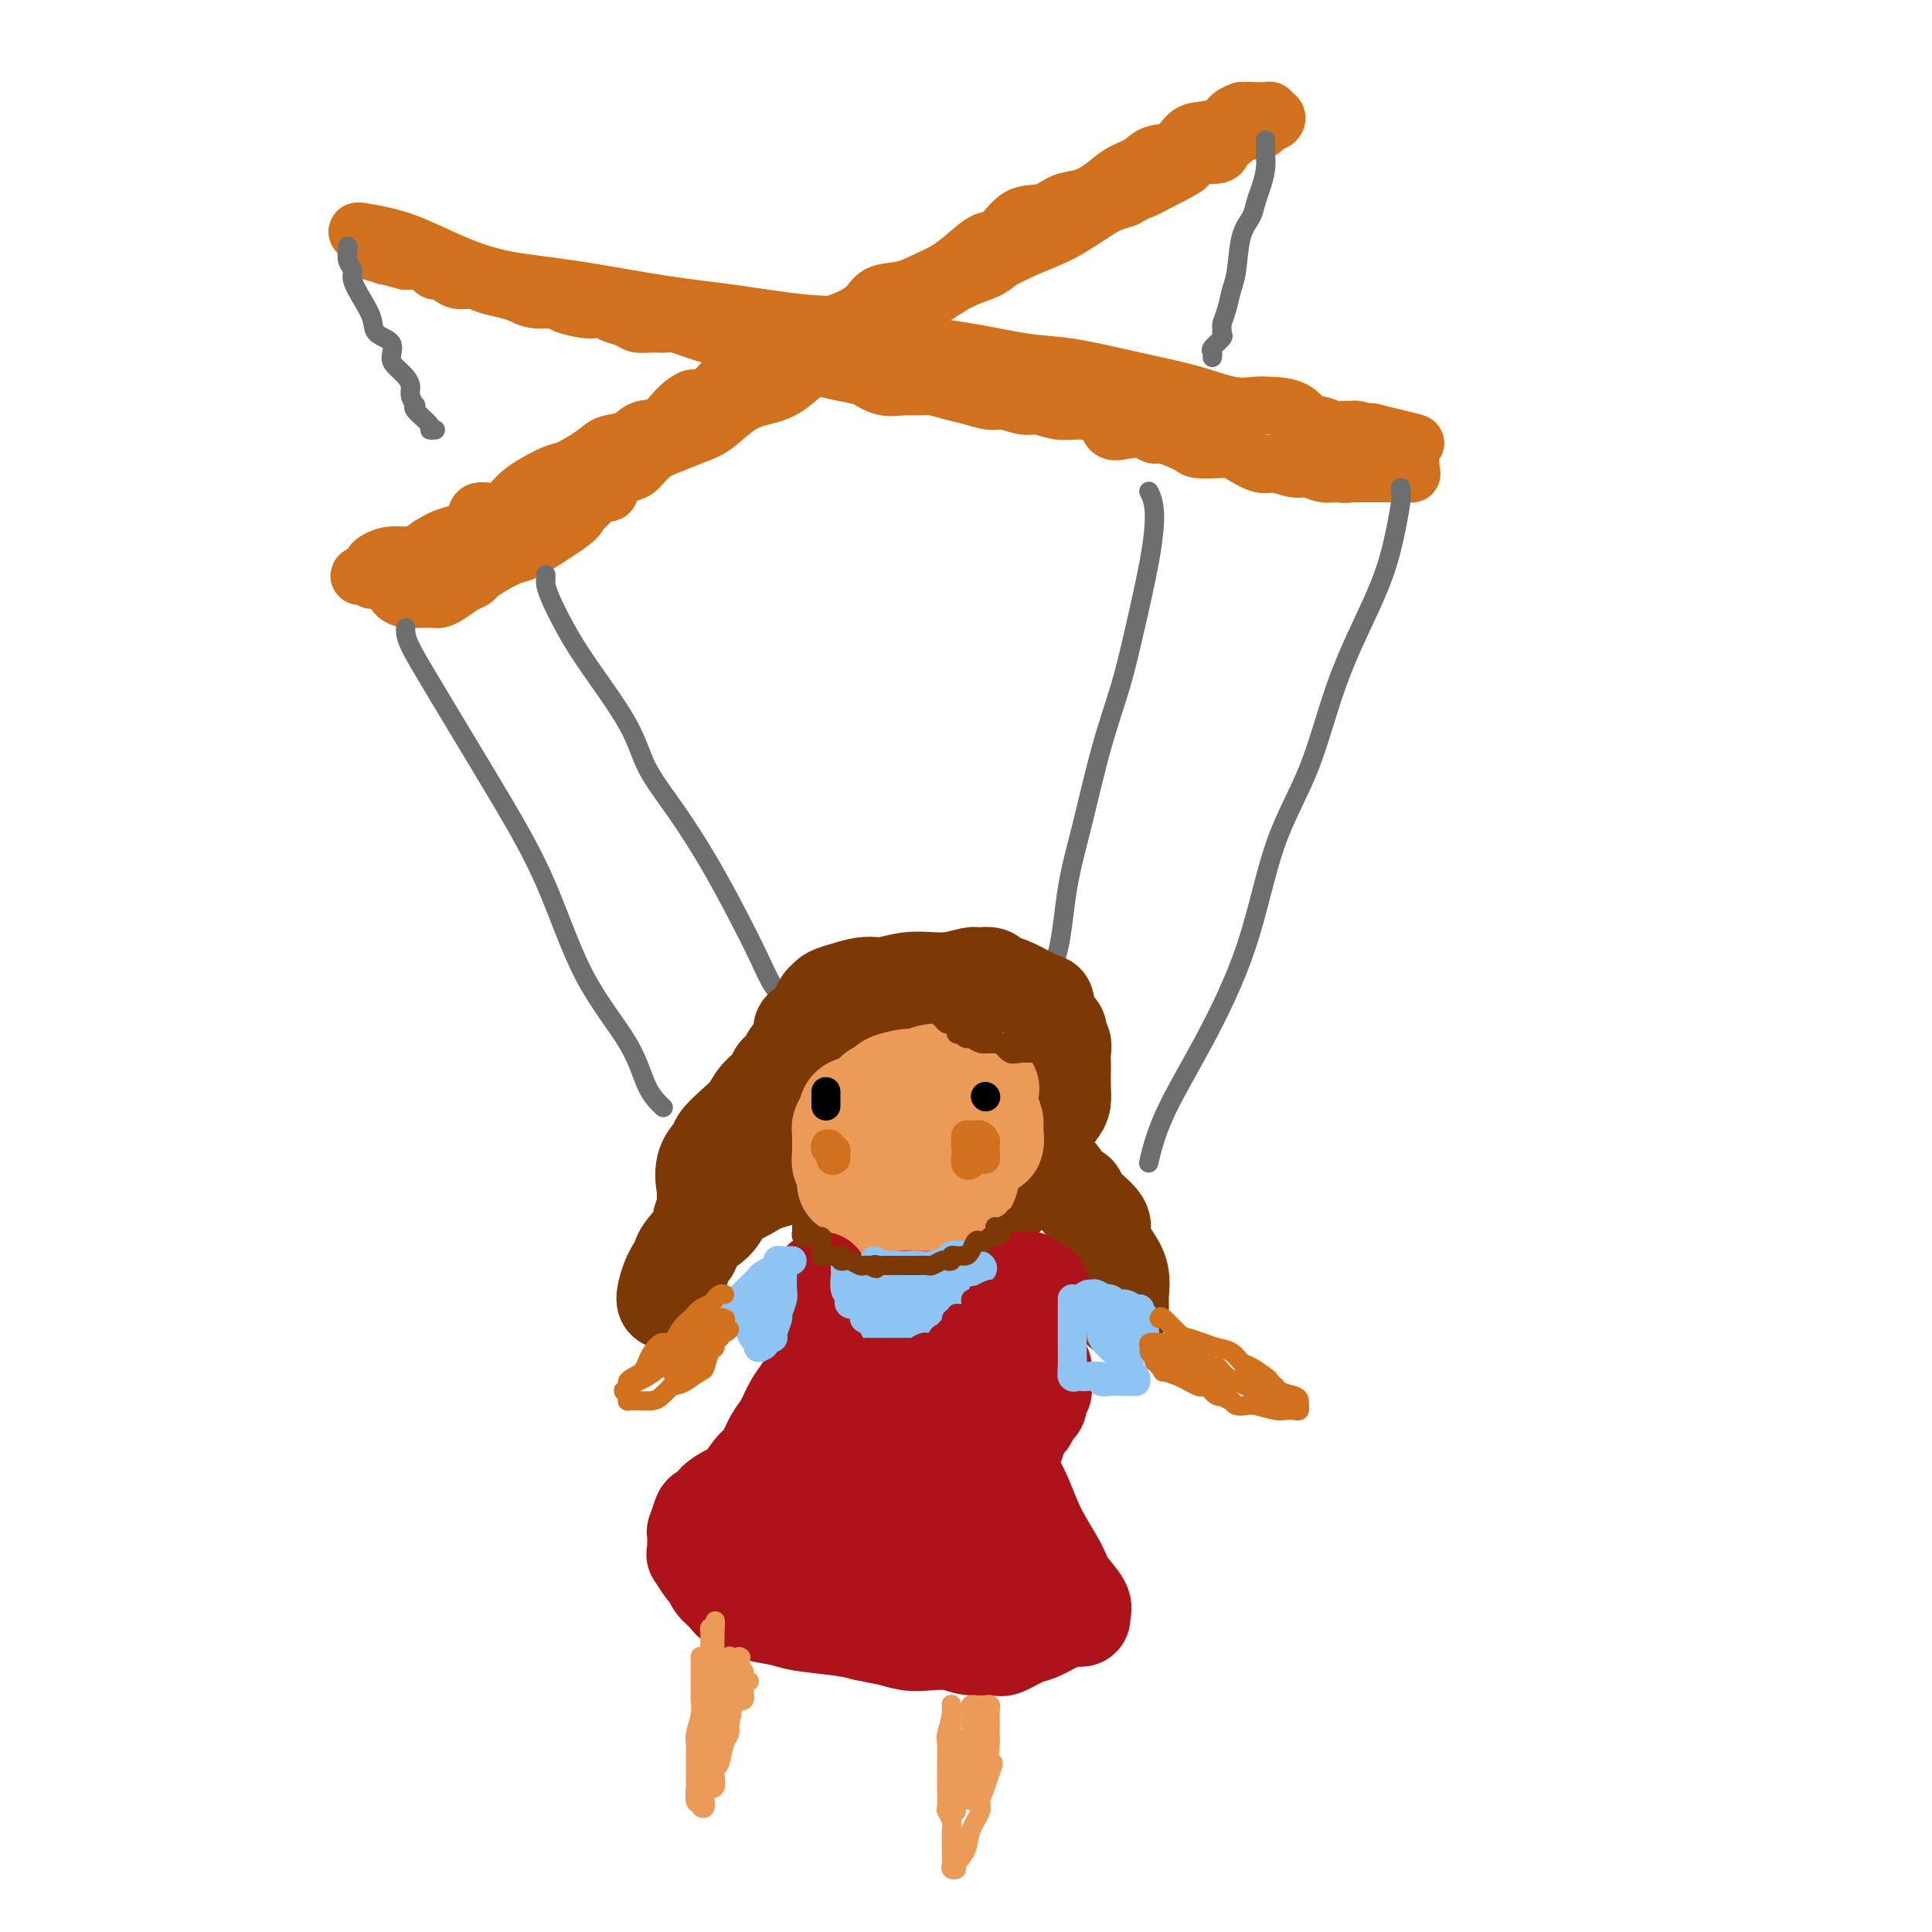 <svg viewBox='0 0 400 400' version='1.1' xmlns='http://www.w3.org/2000/svg' xmlns:xlink='http://www.w3.org/1999/xlink'><g fill='none' stroke='rgb(210,113,29)' stroke-width='12' stroke-linecap='round' stroke-linejoin='round'><path d='M74,48c-0.019,-0.079 -0.038,-0.159 1,0c1.038,0.159 3.131,0.555 5,1c1.869,0.445 3.512,0.938 6,2c2.488,1.062 5.820,2.693 9,4c3.180,1.307 6.207,2.291 10,3c3.793,0.709 8.353,1.144 14,2c5.647,0.856 12.382,2.134 18,3c5.618,0.866 10.118,1.320 15,2c4.882,0.680 10.144,1.587 15,2c4.856,0.413 9.305,0.333 13,1c3.695,0.667 6.635,2.079 10,3c3.365,0.921 7.156,1.349 11,2c3.844,0.651 7.740,1.525 11,2c3.260,0.475 5.883,0.552 9,1c3.117,0.448 6.729,1.269 10,2c3.271,0.731 6.200,1.373 9,2c2.800,0.627 5.470,1.241 8,2c2.530,0.759 4.919,1.665 7,2c2.081,0.335 3.855,0.099 5,0c1.145,-0.099 1.662,-0.061 3,0c1.338,0.061 3.499,0.146 5,1c1.501,0.854 2.343,2.478 3,3c0.657,0.522 1.130,-0.057 2,0c0.870,0.057 2.136,0.750 3,1c0.864,0.250 1.324,0.057 2,0c0.676,-0.057 1.567,0.023 2,0c0.433,-0.023 0.410,-0.149 1,0c0.590,0.149 1.795,0.575 3,1'/><path d='M284,90c16.571,3.419 5.999,0.968 2,0c-3.999,-0.968 -1.426,-0.453 0,0c1.426,0.453 1.703,0.843 2,1c0.297,0.157 0.613,0.081 1,0c0.387,-0.081 0.843,-0.166 1,0c0.157,0.166 0.014,0.582 0,1c-0.014,0.418 0.101,0.837 0,1c-0.101,0.163 -0.419,0.071 0,0c0.419,-0.071 1.576,-0.120 2,0c0.424,0.120 0.116,0.410 0,1c-0.116,0.590 -0.039,1.478 0,2c0.039,0.522 0.041,0.676 0,1c-0.041,0.324 -0.125,0.819 0,1c0.125,0.181 0.460,0.049 0,0c-0.460,-0.049 -1.714,-0.013 -2,0c-0.286,0.013 0.398,0.003 0,0c-0.398,-0.003 -1.876,-0.001 -3,0c-1.124,0.001 -1.892,0.000 -3,0c-1.108,-0.000 -2.554,-0.000 -4,0'/><path d='M280,98c-2.394,0.292 -2.378,0.021 -3,0c-0.622,-0.021 -1.884,0.206 -3,0c-1.116,-0.206 -2.088,-0.846 -3,-1c-0.912,-0.154 -1.763,0.179 -3,0c-1.237,-0.179 -2.861,-0.871 -4,-1c-1.139,-0.129 -1.794,0.306 -3,0c-1.206,-0.306 -2.963,-1.352 -4,-2c-1.037,-0.648 -1.353,-0.900 -2,-1c-0.647,-0.100 -1.626,-0.050 -3,0c-1.374,0.050 -3.143,0.101 -4,0c-0.857,-0.101 -0.802,-0.353 -2,-1c-1.198,-0.647 -3.648,-1.687 -5,-2c-1.352,-0.313 -1.605,0.102 -2,0c-0.395,-0.102 -0.931,-0.721 -2,-1c-1.069,-0.279 -2.673,-0.217 -4,0c-1.327,0.217 -2.379,0.590 -3,0c-0.621,-0.590 -0.812,-2.143 -2,-3c-1.188,-0.857 -3.375,-1.018 -5,-1c-1.625,0.018 -2.688,0.216 -4,0c-1.312,-0.216 -2.871,-0.846 -4,-1c-1.129,-0.154 -1.827,0.166 -3,0c-1.173,-0.166 -2.821,-0.819 -4,-1c-1.179,-0.181 -1.891,0.109 -3,0c-1.109,-0.109 -2.617,-0.618 -4,-1c-1.383,-0.382 -2.641,-0.637 -4,-1c-1.359,-0.363 -2.817,-0.835 -4,-1c-1.183,-0.165 -2.090,-0.024 -3,0c-0.910,0.024 -1.822,-0.071 -3,0c-1.178,0.071 -2.622,0.306 -4,0c-1.378,-0.306 -2.689,-1.153 -4,-2'/><path d='M179,78c-16.042,-3.274 -5.646,-1.458 -3,-1c2.646,0.458 -2.456,-0.440 -5,-1c-2.544,-0.560 -2.529,-0.780 -3,-1c-0.471,-0.220 -1.428,-0.439 -3,-1c-1.572,-0.561 -3.759,-1.464 -5,-2c-1.241,-0.536 -1.535,-0.704 -3,-1c-1.465,-0.296 -4.100,-0.721 -6,-1c-1.900,-0.279 -3.065,-0.414 -5,-1c-1.935,-0.586 -4.639,-1.624 -6,-2c-1.361,-0.376 -1.380,-0.089 -2,0c-0.620,0.089 -1.843,-0.018 -3,0c-1.157,0.018 -2.250,0.162 -3,0c-0.750,-0.162 -1.157,-0.631 -2,-1c-0.843,-0.369 -2.121,-0.637 -3,-1c-0.879,-0.363 -1.360,-0.819 -2,-1c-0.640,-0.181 -1.438,-0.086 -2,0c-0.562,0.086 -0.888,0.164 -2,0c-1.112,-0.164 -3.010,-0.569 -4,-1c-0.990,-0.431 -1.073,-0.889 -2,-1c-0.927,-0.111 -2.698,0.124 -4,0c-1.302,-0.124 -2.134,-0.607 -3,-1c-0.866,-0.393 -1.765,-0.697 -3,-1c-1.235,-0.303 -2.807,-0.607 -4,-1c-1.193,-0.393 -2.008,-0.875 -3,-1c-0.992,-0.125 -2.162,0.107 -3,0c-0.838,-0.107 -1.344,-0.554 -2,-1c-0.656,-0.446 -1.460,-0.890 -2,-1c-0.540,-0.110 -0.815,0.115 -1,0c-0.185,-0.115 -0.281,-0.569 -1,-1c-0.719,-0.431 -2.063,-0.837 -3,-1c-0.937,-0.163 -1.469,-0.081 -2,0'/><path d='M84,54c-15.085,-3.939 -5.296,-1.788 -2,-1c3.296,0.788 0.100,0.211 -1,0c-1.100,-0.211 -0.104,-0.057 0,0c0.104,0.057 -0.685,0.016 -1,0c-0.315,-0.016 -0.158,-0.008 0,0'/><path d='M237,37c-0.382,-0.173 -0.763,-0.345 -1,0c-0.237,0.345 -0.329,1.209 -1,2c-0.671,0.791 -1.922,1.509 -3,2c-1.078,0.491 -1.982,0.754 -4,2c-2.018,1.246 -5.150,3.476 -8,5c-2.850,1.524 -5.419,2.342 -9,4c-3.581,1.658 -8.175,4.156 -12,6c-3.825,1.844 -6.882,3.034 -11,5c-4.118,1.966 -9.297,4.707 -13,7c-3.703,2.293 -5.931,4.138 -9,6c-3.069,1.862 -6.978,3.742 -10,5c-3.022,1.258 -5.158,1.892 -7,3c-1.842,1.108 -3.392,2.688 -5,4c-1.608,1.312 -3.274,2.357 -5,3c-1.726,0.643 -3.511,0.884 -5,2c-1.489,1.116 -2.683,3.106 -4,4c-1.317,0.894 -2.758,0.691 -4,1c-1.242,0.309 -2.286,1.129 -3,2c-0.714,0.871 -1.100,1.792 -2,2c-0.900,0.208 -2.316,-0.298 -3,0c-0.684,0.298 -0.636,1.400 -1,2c-0.364,0.600 -1.139,0.697 -2,1c-0.861,0.303 -1.809,0.812 -2,1c-0.191,0.188 0.374,0.054 0,0c-0.374,-0.054 -1.687,-0.027 -3,0'/><path d='M110,106c-20.096,10.897 -6.838,3.638 -2,1c4.838,-2.638 1.254,-0.655 -1,0c-2.254,0.655 -3.179,-0.017 -4,0c-0.821,0.017 -1.540,0.723 -2,1c-0.460,0.277 -0.662,0.126 -1,0c-0.338,-0.126 -0.813,-0.227 -1,0c-0.187,0.227 -0.087,0.783 0,1c0.087,0.217 0.161,0.096 0,0c-0.161,-0.096 -0.557,-0.167 -1,0c-0.443,0.167 -0.933,0.570 -1,1c-0.067,0.430 0.290,0.885 0,1c-0.290,0.115 -1.228,-0.110 -2,0c-0.772,0.110 -1.378,0.555 -2,1c-0.622,0.445 -1.261,0.889 -2,1c-0.739,0.111 -1.578,-0.111 -2,0c-0.422,0.111 -0.429,0.554 -1,1c-0.571,0.446 -1.708,0.893 -3,1c-1.292,0.107 -2.738,-0.126 -4,0c-1.262,0.126 -2.340,0.611 -3,1c-0.660,0.389 -0.903,0.683 -1,1c-0.097,0.317 -0.049,0.659 0,1'/><path d='M77,118c-5.097,2.017 -1.338,1.061 0,1c1.338,-0.061 0.255,0.775 0,1c-0.255,0.225 0.317,-0.160 1,0c0.683,0.160 1.478,0.866 2,1c0.522,0.134 0.771,-0.304 1,0c0.229,0.304 0.438,1.349 1,2c0.562,0.651 1.478,0.906 2,1c0.522,0.094 0.651,0.025 1,0c0.349,-0.025 0.920,-0.007 1,0c0.080,0.007 -0.330,0.002 0,0c0.330,-0.002 1.400,-0.003 2,0c0.600,0.003 0.731,0.008 1,0c0.269,-0.008 0.678,-0.030 1,0c0.322,0.030 0.557,0.111 1,0c0.443,-0.111 1.093,-0.414 2,-1c0.907,-0.586 2.070,-1.457 3,-2c0.930,-0.543 1.625,-0.760 2,-1c0.375,-0.240 0.428,-0.505 1,-1c0.572,-0.495 1.661,-1.221 3,-2c1.339,-0.779 2.926,-1.611 4,-2c1.074,-0.389 1.635,-0.336 3,-1c1.365,-0.664 3.533,-2.047 5,-3c1.467,-0.953 2.234,-1.477 3,-2'/><path d='M117,109c4.394,-2.990 2.380,-2.964 2,-3c-0.380,-0.036 0.875,-0.132 2,-1c1.125,-0.868 2.121,-2.507 3,-3c0.879,-0.493 1.641,0.159 2,0c0.359,-0.159 0.313,-1.131 1,-2c0.687,-0.869 2.105,-1.637 3,-2c0.895,-0.363 1.266,-0.322 2,-1c0.734,-0.678 1.829,-2.076 3,-3c1.171,-0.924 2.416,-1.375 4,-2c1.584,-0.625 3.507,-1.425 5,-2c1.493,-0.575 2.556,-0.925 4,-2c1.444,-1.075 3.267,-2.874 5,-4c1.733,-1.126 3.374,-1.578 5,-2c1.626,-0.422 3.237,-0.813 5,-2c1.763,-1.187 3.677,-3.171 5,-4c1.323,-0.829 2.054,-0.504 3,-1c0.946,-0.496 2.107,-1.812 4,-3c1.893,-1.188 4.518,-2.247 6,-3c1.482,-0.753 1.822,-1.199 3,-2c1.178,-0.801 3.196,-1.957 5,-3c1.804,-1.043 3.395,-1.974 5,-3c1.605,-1.026 3.222,-2.148 5,-3c1.778,-0.852 3.715,-1.436 5,-2c1.285,-0.564 1.917,-1.110 3,-2c1.083,-0.890 2.618,-2.126 4,-3c1.382,-0.874 2.610,-1.386 4,-2c1.390,-0.614 2.942,-1.330 4,-2c1.058,-0.670 1.624,-1.293 3,-2c1.376,-0.707 3.563,-1.498 5,-2c1.437,-0.502 2.125,-0.715 3,-1c0.875,-0.285 1.938,-0.643 3,-1'/><path d='M233,41c15.744,-8.494 6.105,-3.229 4,-2c-2.105,1.229 3.323,-1.579 6,-3c2.677,-1.421 2.602,-1.454 3,-2c0.398,-0.546 1.269,-1.604 2,-2c0.731,-0.396 1.323,-0.131 2,0c0.677,0.131 1.439,0.127 2,0c0.561,-0.127 0.920,-0.378 1,-1c0.080,-0.622 -0.121,-1.616 0,-2c0.121,-0.384 0.564,-0.160 1,0c0.436,0.160 0.866,0.254 1,0c0.134,-0.254 -0.029,-0.856 0,-1c0.029,-0.144 0.250,0.169 1,0c0.750,-0.169 2.030,-0.820 3,-1c0.970,-0.180 1.629,0.110 2,0c0.371,-0.110 0.454,-0.622 1,-1c0.546,-0.378 1.555,-0.623 2,-1c0.445,-0.377 0.327,-0.886 0,-1c-0.327,-0.114 -0.861,0.165 -1,0c-0.139,-0.165 0.117,-0.776 0,-1c-0.117,-0.224 -0.609,-0.060 -1,0c-0.391,0.060 -0.682,0.016 -1,0c-0.318,-0.016 -0.662,-0.005 -1,0c-0.338,0.005 -0.669,0.002 -1,0'/><path d='M259,23c-0.932,-0.157 -0.762,-0.050 -1,0c-0.238,0.050 -0.886,0.041 -1,0c-0.114,-0.041 0.304,-0.115 0,0c-0.304,0.115 -1.329,0.420 -2,1c-0.671,0.580 -0.988,1.436 -2,2c-1.012,0.564 -2.720,0.837 -4,1c-1.280,0.163 -2.130,0.217 -3,1c-0.870,0.783 -1.758,2.296 -3,3c-1.242,0.704 -2.838,0.598 -4,1c-1.162,0.402 -1.889,1.311 -3,2c-1.111,0.689 -2.606,1.159 -4,2c-1.394,0.841 -2.686,2.053 -4,3c-1.314,0.947 -2.648,1.627 -4,2c-1.352,0.373 -2.720,0.437 -4,1c-1.280,0.563 -2.470,1.624 -4,2c-1.530,0.376 -3.399,0.068 -5,1c-1.601,0.932 -2.934,3.103 -4,4c-1.066,0.897 -1.865,0.521 -3,1c-1.135,0.479 -2.604,1.815 -4,3c-1.396,1.185 -2.717,2.221 -4,3c-1.283,0.779 -2.529,1.301 -4,2c-1.471,0.699 -3.168,1.576 -5,2c-1.832,0.424 -3.801,0.397 -5,1c-1.199,0.603 -1.629,1.838 -3,3c-1.371,1.162 -3.682,2.251 -6,3c-2.318,0.749 -4.644,1.159 -6,2c-1.356,0.841 -1.742,2.115 -3,3c-1.258,0.885 -3.389,1.382 -5,2c-1.611,0.618 -2.703,1.359 -4,2c-1.297,0.641 -2.799,1.183 -4,2c-1.201,0.817 -2.100,1.908 -3,3'/><path d='M148,81c-10.807,6.024 -6.325,3.085 -5,2c1.325,-1.085 -0.506,-0.316 -2,1c-1.494,1.316 -2.652,3.180 -4,4c-1.348,0.820 -2.886,0.594 -4,1c-1.114,0.406 -1.805,1.442 -3,2c-1.195,0.558 -2.893,0.639 -4,1c-1.107,0.361 -1.623,1.003 -3,2c-1.377,0.997 -3.614,2.349 -5,3c-1.386,0.651 -1.920,0.599 -3,1c-1.080,0.401 -2.707,1.254 -4,2c-1.293,0.746 -2.251,1.387 -3,2c-0.749,0.613 -1.288,1.200 -2,2c-0.712,0.800 -1.597,1.814 -3,2c-1.403,0.186 -3.324,-0.455 -4,0c-0.676,0.455 -0.106,2.006 -1,3c-0.894,0.994 -3.251,1.432 -5,2c-1.749,0.568 -2.889,1.265 -4,2c-1.111,0.735 -2.192,1.507 -3,2c-0.808,0.493 -1.341,0.705 -2,1c-0.659,0.295 -1.444,0.671 -2,1c-0.556,0.329 -0.885,0.610 -1,1c-0.115,0.390 -0.017,0.889 0,1c0.017,0.111 -0.047,-0.166 0,0c0.047,0.166 0.205,0.775 0,1c-0.205,0.225 -0.773,0.064 -1,0c-0.227,-0.064 -0.114,-0.032 0,0'/></g>
<g fill='none' stroke='rgb(109,110,112)' stroke-width='4' stroke-linecap='round' stroke-linejoin='round'><path d='M84,130c-0.025,0.239 -0.051,0.478 0,1c0.051,0.522 0.178,1.325 1,3c0.822,1.675 2.340,4.220 4,7c1.660,2.780 3.463,5.794 6,10c2.537,4.206 5.809,9.605 9,15c3.191,5.395 6.302,10.788 9,17c2.698,6.212 4.983,13.245 8,19c3.017,5.755 6.768,10.233 9,14c2.232,3.767 2.947,6.822 4,9c1.053,2.178 2.444,3.479 3,4c0.556,0.521 0.278,0.260 0,0'/><path d='M290,101c-0.041,0.436 -0.082,0.873 0,1c0.082,0.127 0.286,-0.054 0,2c-0.286,2.054 -1.062,6.344 -2,10c-0.938,3.656 -2.039,6.677 -4,11c-1.961,4.323 -4.783,9.948 -7,16c-2.217,6.052 -3.829,12.530 -6,18c-2.171,5.470 -4.901,9.933 -7,16c-2.099,6.067 -3.568,13.739 -6,21c-2.432,7.261 -5.827,14.111 -9,20c-3.173,5.889 -6.123,10.816 -8,15c-1.877,4.184 -2.679,7.624 -3,9c-0.321,1.376 -0.160,0.688 0,0'/><path d='M262,29c-0.002,0.715 -0.003,1.430 0,2c0.003,0.570 0.012,0.995 0,1c-0.012,0.005 -0.044,-0.410 0,0c0.044,0.410 0.163,1.646 0,3c-0.163,1.354 -0.607,2.827 -1,4c-0.393,1.173 -0.735,2.045 -1,3c-0.265,0.955 -0.452,1.991 -1,3c-0.548,1.009 -1.457,1.990 -2,4c-0.543,2.010 -0.720,5.049 -1,7c-0.280,1.951 -0.664,2.813 -1,4c-0.336,1.187 -0.624,2.698 -1,4c-0.376,1.302 -0.840,2.394 -1,3c-0.160,0.606 -0.015,0.725 0,1c0.015,0.275 -0.101,0.704 0,1c0.101,0.296 0.419,0.458 0,1c-0.419,0.542 -1.576,1.465 -2,2c-0.424,0.535 -0.114,0.683 0,1c0.114,0.317 0.033,0.805 0,1c-0.033,0.195 -0.016,0.098 0,0'/><path d='M238,102c-0.124,-0.243 -0.248,-0.485 0,0c0.248,0.485 0.867,1.699 1,4c0.133,2.301 -0.222,5.689 -1,10c-0.778,4.311 -1.980,9.545 -3,14c-1.020,4.455 -1.858,8.130 -3,12c-1.142,3.870 -2.589,7.934 -4,13c-1.411,5.066 -2.785,11.134 -4,16c-1.215,4.866 -2.272,8.529 -3,13c-0.728,4.471 -1.126,9.751 -2,13c-0.874,3.249 -2.224,4.467 -3,6c-0.776,1.533 -0.977,3.383 -1,5c-0.023,1.617 0.134,3.003 0,4c-0.134,0.997 -0.558,1.605 -1,3c-0.442,1.395 -0.903,3.578 -1,5c-0.097,1.422 0.170,2.082 0,3c-0.170,0.918 -0.776,2.094 -1,3c-0.224,0.906 -0.064,1.541 0,2c0.064,0.459 0.032,0.743 0,1c-0.032,0.257 -0.065,0.488 0,1c0.065,0.512 0.228,1.304 0,2c-0.228,0.696 -0.846,1.297 -1,2c-0.154,0.703 0.155,1.509 0,2c-0.155,0.491 -0.773,0.668 -1,1c-0.227,0.332 -0.061,0.820 0,1c0.061,0.180 0.017,0.051 0,0c-0.017,-0.051 -0.009,-0.026 0,0'/><path d='M72,51c0.034,0.247 0.067,0.495 0,1c-0.067,0.505 -0.235,1.268 0,2c0.235,0.732 0.873,1.432 1,2c0.127,0.568 -0.256,1.005 0,2c0.256,0.995 1.150,2.550 2,4c0.850,1.450 1.655,2.797 2,4c0.345,1.203 0.228,2.262 1,3c0.772,0.738 2.431,1.157 3,2c0.569,0.843 0.046,2.112 0,3c-0.046,0.888 0.384,1.394 1,2c0.616,0.606 1.419,1.311 2,2c0.581,0.689 0.941,1.361 1,2c0.059,0.639 -0.183,1.244 0,2c0.183,0.756 0.793,1.663 1,2c0.207,0.337 0.012,0.104 0,0c-0.012,-0.104 0.158,-0.081 0,0c-0.158,0.081 -0.645,0.218 0,1c0.645,0.782 2.420,2.210 3,3c0.580,0.790 -0.036,0.944 0,1c0.036,0.056 0.725,0.016 1,0c0.275,-0.016 0.138,-0.008 0,0'/><path d='M113,119c0.013,0.363 0.025,0.726 0,1c-0.025,0.274 -0.088,0.458 0,1c0.088,0.542 0.328,1.443 1,3c0.672,1.557 1.777,3.770 3,6c1.223,2.230 2.566,4.479 5,8c2.434,3.521 5.960,8.316 8,12c2.040,3.684 2.594,6.258 4,9c1.406,2.742 3.664,5.652 6,9c2.336,3.348 4.748,7.135 7,11c2.252,3.865 4.343,7.809 6,11c1.657,3.191 2.882,5.628 4,8c1.118,2.372 2.131,4.677 3,6c0.869,1.323 1.595,1.663 2,3c0.405,1.337 0.489,3.670 1,5c0.511,1.330 1.450,1.658 2,3c0.550,1.342 0.711,3.697 1,5c0.289,1.303 0.704,1.554 1,2c0.296,0.446 0.472,1.086 1,2c0.528,0.914 1.410,2.101 2,3c0.590,0.899 0.890,1.511 1,2c0.110,0.489 0.032,0.854 0,1c-0.032,0.146 -0.016,0.073 0,0'/><path d='M171,227c-0.001,-0.334 -0.001,-0.668 0,-1c0.001,-0.332 0.004,-0.662 0,-1c-0.004,-0.338 -0.016,-0.683 0,-1c0.016,-0.317 0.058,-0.607 0,-1c-0.058,-0.393 -0.218,-0.889 0,-1c0.218,-0.111 0.815,0.164 1,0c0.185,-0.164 -0.041,-0.765 0,-1c0.041,-0.235 0.348,-0.103 1,0c0.652,0.103 1.649,0.178 2,0c0.351,-0.178 0.056,-0.608 0,-1c-0.056,-0.392 0.125,-0.746 1,-1c0.875,-0.254 2.442,-0.408 3,-1c0.558,-0.592 0.107,-1.623 0,-2c-0.107,-0.377 0.129,-0.101 1,0c0.871,0.101 2.376,0.027 3,0c0.624,-0.027 0.367,-0.007 1,0c0.633,0.007 2.156,0.002 3,0c0.844,-0.002 1.010,-0.001 1,0c-0.010,0.001 -0.195,0.000 0,0c0.195,-0.000 0.770,-0.000 1,0c0.230,0.000 0.115,0.000 0,0'/></g>
<g fill='none' stroke='rgb(124,56,5)' stroke-width='20' stroke-linecap='round' stroke-linejoin='round'><path d='M172,235c0.205,-0.212 0.410,-0.424 1,-1c0.590,-0.576 1.564,-1.515 2,-2c0.436,-0.485 0.334,-0.516 1,-1c0.666,-0.484 2.099,-1.422 3,-2c0.901,-0.578 1.269,-0.796 2,-1c0.731,-0.204 1.823,-0.394 3,-1c1.177,-0.606 2.437,-1.627 3,-2c0.563,-0.373 0.427,-0.098 1,0c0.573,0.098 1.855,0.017 3,0c1.145,-0.017 2.155,0.029 3,0c0.845,-0.029 1.526,-0.133 2,0c0.474,0.133 0.740,0.504 1,1c0.260,0.496 0.515,1.119 1,2c0.485,0.881 1.201,2.020 2,3c0.799,0.980 1.680,1.800 2,3c0.320,1.200 0.080,2.782 0,4c-0.080,1.218 -0.000,2.074 0,3c0.000,0.926 -0.079,1.922 0,3c0.079,1.078 0.318,2.236 0,3c-0.318,0.764 -1.191,1.132 -2,2c-0.809,0.868 -1.552,2.234 -2,3c-0.448,0.766 -0.600,0.931 -1,1c-0.400,0.069 -1.049,0.041 -2,0c-0.951,-0.041 -2.203,-0.095 -3,0c-0.797,0.095 -1.138,0.338 -2,0c-0.862,-0.338 -2.245,-1.256 -4,-2c-1.755,-0.744 -3.882,-1.313 -5,-2c-1.118,-0.687 -1.228,-1.494 -2,-2c-0.772,-0.506 -2.208,-0.713 -3,-1c-0.792,-0.287 -0.941,-0.653 -1,-1c-0.059,-0.347 -0.030,-0.673 0,-1'/><path d='M175,244c-1.640,-1.651 -0.240,-2.279 0,-3c0.240,-0.721 -0.682,-1.534 -1,-2c-0.318,-0.466 -0.033,-0.583 0,-1c0.033,-0.417 -0.185,-1.134 0,-2c0.185,-0.866 0.773,-1.881 1,-3c0.227,-1.119 0.094,-2.342 1,-3c0.906,-0.658 2.851,-0.751 4,-1c1.149,-0.249 1.504,-0.656 2,-1c0.496,-0.344 1.135,-0.626 2,-1c0.865,-0.374 1.957,-0.839 3,-1c1.043,-0.161 2.037,-0.016 3,0c0.963,0.016 1.897,-0.095 3,0c1.103,0.095 2.376,0.398 3,1c0.624,0.602 0.598,1.504 1,2c0.402,0.496 1.232,0.588 2,1c0.768,0.412 1.474,1.145 2,2c0.526,0.855 0.871,1.831 1,3c0.129,1.169 0.043,2.530 0,3c-0.043,0.470 -0.044,0.048 0,1c0.044,0.952 0.134,3.278 0,4c-0.134,0.722 -0.490,-0.160 -1,0c-0.510,0.160 -1.172,1.362 -2,2c-0.828,0.638 -1.821,0.711 -2,1c-0.179,0.289 0.457,0.795 0,1c-0.457,0.205 -2.007,0.108 -3,0c-0.993,-0.108 -1.428,-0.228 -2,0c-0.572,0.228 -1.280,0.804 -2,1c-0.720,0.196 -1.451,0.011 -2,0c-0.549,-0.011 -0.917,0.151 -1,0c-0.083,-0.151 0.119,-0.615 0,-1c-0.119,-0.385 -0.560,-0.693 -1,-1'/><path d='M186,246c-1.700,-0.577 -0.450,-1.520 0,-2c0.450,-0.480 0.099,-0.496 0,-1c-0.099,-0.504 0.054,-1.494 0,-2c-0.054,-0.506 -0.316,-0.528 0,-1c0.316,-0.472 1.208,-1.395 2,-2c0.792,-0.605 1.482,-0.894 2,-1c0.518,-0.106 0.862,-0.030 1,0c0.138,0.030 0.069,0.015 0,0'/><path d='M204,232c0.380,-0.138 0.761,-0.276 1,0c0.239,0.276 0.337,0.964 1,2c0.663,1.036 1.892,2.418 3,3c1.108,0.582 2.094,0.365 3,1c0.906,0.635 1.731,2.122 3,3c1.269,0.878 2.983,1.148 4,2c1.017,0.852 1.339,2.285 2,3c0.661,0.715 1.661,0.711 2,1c0.339,0.289 0.018,0.869 1,2c0.982,1.131 3.268,2.811 4,4c0.732,1.189 -0.091,1.886 0,3c0.091,1.114 1.096,2.646 2,4c0.904,1.354 1.706,2.531 2,4c0.294,1.469 0.079,3.229 0,4c-0.079,0.771 -0.021,0.554 0,1c0.021,0.446 0.006,1.556 0,2c-0.006,0.444 -0.003,0.222 0,0'/><path d='M170,230c0.161,0.024 0.323,0.047 0,0c-0.323,-0.047 -1.129,-0.165 -2,0c-0.871,0.165 -1.805,0.611 -2,1c-0.195,0.389 0.349,0.719 0,1c-0.349,0.281 -1.593,0.511 -3,1c-1.407,0.489 -2.978,1.237 -4,2c-1.022,0.763 -1.496,1.541 -2,2c-0.504,0.459 -1.039,0.598 -2,1c-0.961,0.402 -2.347,1.066 -3,2c-0.653,0.934 -0.574,2.137 -1,3c-0.426,0.863 -1.358,1.385 -2,2c-0.642,0.615 -0.996,1.322 -1,2c-0.004,0.678 0.341,1.329 0,2c-0.341,0.671 -1.369,1.364 -2,2c-0.631,0.636 -0.867,1.215 -1,2c-0.133,0.785 -0.164,1.774 -1,3c-0.836,1.226 -2.476,2.687 -3,4c-0.524,1.313 0.070,2.479 0,3c-0.070,0.521 -0.802,0.397 -1,1c-0.198,0.603 0.139,1.931 0,3c-0.139,1.069 -0.754,1.877 -1,2c-0.246,0.123 -0.123,-0.438 0,-1'/><path d='M139,268c-2.253,3.689 -1.385,-1.087 0,-4c1.385,-2.913 3.288,-3.962 4,-5c0.712,-1.038 0.234,-2.064 1,-3c0.766,-0.936 2.778,-1.783 4,-3c1.222,-1.217 1.655,-2.803 3,-4c1.345,-1.197 3.604,-2.004 5,-3c1.396,-0.996 1.931,-2.180 3,-3c1.069,-0.820 2.672,-1.277 4,-2c1.328,-0.723 2.380,-1.711 3,-2c0.620,-0.289 0.809,0.122 1,0c0.191,-0.122 0.386,-0.778 1,-1c0.614,-0.222 1.647,-0.011 2,0c0.353,0.011 0.026,-0.177 0,0c-0.026,0.177 0.248,0.720 0,1c-0.248,0.280 -1.019,0.296 -2,1c-0.981,0.704 -2.174,2.095 -4,3c-1.826,0.905 -4.287,1.324 -6,2c-1.713,0.676 -2.680,1.608 -4,2c-1.320,0.392 -2.995,0.243 -4,1c-1.005,0.757 -1.341,2.418 -2,3c-0.659,0.582 -1.641,0.084 -2,0c-0.359,-0.084 -0.097,0.247 0,0c0.097,-0.247 0.028,-1.070 0,-2c-0.028,-0.930 -0.014,-1.965 0,-3'/><path d='M146,246c-0.424,-1.746 -0.486,-3.612 0,-5c0.486,-1.388 1.518,-2.300 2,-3c0.482,-0.700 0.413,-1.188 1,-2c0.587,-0.812 1.830,-1.947 3,-3c1.170,-1.053 2.269,-2.022 3,-3c0.731,-0.978 1.096,-1.963 2,-3c0.904,-1.037 2.349,-2.125 3,-3c0.651,-0.875 0.508,-1.536 1,-2c0.492,-0.464 1.619,-0.731 2,-1c0.381,-0.269 0.017,-0.541 0,-1c-0.017,-0.459 0.314,-1.104 1,-2c0.686,-0.896 1.729,-2.043 2,-3c0.271,-0.957 -0.228,-1.723 0,-2c0.228,-0.277 1.184,-0.064 2,-1c0.816,-0.936 1.494,-3.020 2,-4c0.506,-0.980 0.841,-0.855 1,-1c0.159,-0.145 0.141,-0.560 1,-1c0.859,-0.440 2.595,-0.906 3,-1c0.405,-0.094 -0.520,0.185 0,0c0.520,-0.185 2.484,-0.834 4,-1c1.516,-0.166 2.584,0.151 4,0c1.416,-0.151 3.179,-0.769 5,-1c1.821,-0.231 3.698,-0.074 5,0c1.302,0.074 2.027,0.066 3,0c0.973,-0.066 2.193,-0.189 3,0c0.807,0.189 1.200,0.689 2,1c0.800,0.311 2.008,0.434 3,1c0.992,0.566 1.767,1.575 2,2c0.233,0.425 -0.076,0.264 0,1c0.076,0.736 0.538,2.368 1,4'/><path d='M207,212c0.272,1.145 0.451,1.506 1,2c0.549,0.494 1.468,1.120 2,2c0.532,0.880 0.679,2.013 1,3c0.321,0.987 0.817,1.828 1,3c0.183,1.172 0.053,2.675 0,4c-0.053,1.325 -0.029,2.474 0,3c0.029,0.526 0.064,0.431 0,1c-0.064,0.569 -0.225,1.801 -1,3c-0.775,1.199 -2.163,2.364 -3,3c-0.837,0.636 -1.125,0.745 -2,1c-0.875,0.255 -2.339,0.658 -4,1c-1.661,0.342 -3.520,0.623 -5,1c-1.480,0.377 -2.583,0.850 -4,1c-1.417,0.150 -3.150,-0.022 -4,0c-0.850,0.022 -0.816,0.237 -2,0c-1.184,-0.237 -3.585,-0.925 -5,-2c-1.415,-1.075 -1.844,-2.538 -3,-4c-1.156,-1.462 -3.040,-2.923 -4,-4c-0.960,-1.077 -0.995,-1.769 -1,-3c-0.005,-1.231 0.019,-3.001 0,-4c-0.019,-0.999 -0.083,-1.228 0,-2c0.083,-0.772 0.312,-2.087 1,-3c0.688,-0.913 1.836,-1.425 3,-2c1.164,-0.575 2.345,-1.212 4,-2c1.655,-0.788 3.784,-1.725 6,-2c2.216,-0.275 4.520,0.113 7,0c2.480,-0.113 5.137,-0.726 7,-1c1.863,-0.274 2.932,-0.207 4,0c1.068,0.207 2.134,0.556 3,1c0.866,0.444 1.533,0.984 2,2c0.467,1.016 0.733,2.508 1,4'/><path d='M212,218c1.100,1.498 0.850,1.742 1,3c0.150,1.258 0.698,3.531 1,5c0.302,1.469 0.356,2.135 0,3c-0.356,0.865 -1.122,1.931 -2,3c-0.878,1.069 -1.868,2.143 -3,3c-1.132,0.857 -2.405,1.499 -3,2c-0.595,0.501 -0.511,0.861 -1,1c-0.489,0.139 -1.551,0.057 -3,0c-1.449,-0.057 -3.284,-0.088 -5,0c-1.716,0.088 -3.311,0.295 -5,0c-1.689,-0.295 -3.472,-1.092 -5,-2c-1.528,-0.908 -2.802,-1.928 -4,-3c-1.198,-1.072 -2.321,-2.197 -3,-3c-0.679,-0.803 -0.913,-1.286 -1,-2c-0.087,-0.714 -0.028,-1.659 0,-3c0.028,-1.341 0.026,-3.077 0,-4c-0.026,-0.923 -0.076,-1.034 0,-2c0.076,-0.966 0.278,-2.787 1,-4c0.722,-1.213 1.962,-1.816 3,-3c1.038,-1.184 1.872,-2.948 3,-4c1.128,-1.052 2.551,-1.392 4,-2c1.449,-0.608 2.926,-1.483 4,-2c1.074,-0.517 1.745,-0.675 3,-1c1.255,-0.325 3.094,-0.816 4,-1c0.906,-0.184 0.877,-0.061 1,0c0.123,0.061 0.396,0.062 1,0c0.604,-0.062 1.537,-0.185 2,0c0.463,0.185 0.454,0.678 1,1c0.546,0.322 1.647,0.471 3,1c1.353,0.529 2.958,1.437 4,2c1.042,0.563 1.521,0.782 2,1'/><path d='M215,207c2.442,0.842 1.548,0.448 1,1c-0.548,0.552 -0.749,2.049 0,3c0.749,0.951 2.449,1.357 3,2c0.551,0.643 -0.049,1.522 0,2c0.049,0.478 0.745,0.553 1,1c0.255,0.447 0.069,1.264 0,2c-0.069,0.736 -0.021,1.390 0,2c0.021,0.610 0.014,1.177 0,2c-0.014,0.823 -0.034,1.902 0,3c0.034,1.098 0.121,2.216 0,3c-0.121,0.784 -0.449,1.234 -1,2c-0.551,0.766 -1.326,1.850 -2,3c-0.674,1.150 -1.246,2.368 -2,3c-0.754,0.632 -1.690,0.680 -3,2c-1.310,1.320 -2.993,3.913 -4,5c-1.007,1.087 -1.336,0.670 -2,1c-0.664,0.330 -1.662,1.409 -3,2c-1.338,0.591 -3.015,0.693 -4,1c-0.985,0.307 -1.276,0.817 -2,1c-0.724,0.183 -1.879,0.039 -3,0c-1.121,-0.039 -2.208,0.028 -3,0c-0.792,-0.028 -1.291,-0.153 -2,0c-0.709,0.153 -1.630,0.582 -3,0c-1.370,-0.582 -3.191,-2.174 -5,-3c-1.809,-0.826 -3.608,-0.885 -5,-2c-1.392,-1.115 -2.377,-3.285 -3,-4c-0.623,-0.715 -0.885,0.027 -1,0c-0.115,-0.027 -0.082,-0.822 0,-1c0.082,-0.178 0.214,0.260 0,0c-0.214,-0.260 -0.776,-1.217 -1,-2c-0.224,-0.783 -0.112,-1.391 0,-2'/><path d='M171,234c-0.790,-1.500 -0.264,-0.750 0,-1c0.264,-0.250 0.267,-1.499 0,-2c-0.267,-0.501 -0.804,-0.255 -1,0c-0.196,0.255 -0.052,0.520 0,1c0.052,0.480 0.011,1.174 0,2c-0.011,0.826 0.007,1.784 0,3c-0.007,1.216 -0.039,2.689 0,4c0.039,1.311 0.150,2.460 0,3c-0.150,0.540 -0.561,0.470 0,1c0.561,0.530 2.095,1.659 3,2c0.905,0.341 1.180,-0.107 2,0c0.820,0.107 2.183,0.771 3,1c0.817,0.229 1.086,0.025 2,0c0.914,-0.025 2.473,0.128 4,0c1.527,-0.128 3.022,-0.536 4,-1c0.978,-0.464 1.438,-0.983 3,-2c1.562,-1.017 4.225,-2.532 6,-4c1.775,-1.468 2.660,-2.891 4,-4c1.340,-1.109 3.133,-1.905 4,-3c0.867,-1.095 0.806,-2.488 1,-3c0.194,-0.512 0.643,-0.143 1,0c0.357,0.143 0.621,0.059 1,0c0.379,-0.059 0.871,-0.093 1,0c0.129,0.093 -0.106,0.312 0,1c0.106,0.688 0.553,1.844 1,3'/><path d='M210,235c0.848,1.159 0.968,2.056 1,3c0.032,0.944 -0.023,1.937 0,3c0.023,1.063 0.123,2.198 0,3c-0.123,0.802 -0.469,1.273 -1,2c-0.531,0.727 -1.246,1.712 -2,2c-0.754,0.288 -1.547,-0.119 -2,0c-0.453,0.119 -0.565,0.764 -1,1c-0.435,0.236 -1.194,0.064 -2,0c-0.806,-0.064 -1.659,-0.018 -2,0c-0.341,0.018 -0.171,0.009 0,0'/></g>
<g fill='none' stroke='rgb(236,154,87)' stroke-width='20' stroke-linecap='round' stroke-linejoin='round'><path d='M174,236c0.361,-0.737 0.722,-1.474 1,-2c0.278,-0.526 0.475,-0.840 1,-1c0.525,-0.160 1.380,-0.166 2,-1c0.620,-0.834 1.005,-2.497 2,-3c0.995,-0.503 2.599,0.153 4,0c1.401,-0.153 2.599,-1.114 4,-2c1.401,-0.886 3.006,-1.698 4,-2c0.994,-0.302 1.376,-0.093 2,0c0.624,0.093 1.491,0.070 2,0c0.509,-0.070 0.661,-0.188 1,0c0.339,0.188 0.865,0.683 1,1c0.135,0.317 -0.122,0.458 0,1c0.122,0.542 0.621,1.485 1,2c0.379,0.515 0.637,0.602 1,1c0.363,0.398 0.830,1.107 1,2c0.170,0.893 0.043,1.969 0,3c-0.043,1.031 -0.000,2.016 0,3c0.000,0.984 -0.042,1.966 0,3c0.042,1.034 0.166,2.121 0,3c-0.166,0.879 -0.624,1.549 -1,2c-0.376,0.451 -0.671,0.681 -1,1c-0.329,0.319 -0.692,0.726 -1,1c-0.308,0.274 -0.560,0.413 -1,1c-0.440,0.587 -1.067,1.621 -2,2c-0.933,0.379 -2.170,0.103 -3,0c-0.830,-0.103 -1.252,-0.034 -2,0c-0.748,0.034 -1.822,0.031 -3,0c-1.178,-0.031 -2.460,-0.091 -3,0c-0.540,0.091 -0.338,0.332 -1,0c-0.662,-0.332 -2.189,-1.238 -3,-2c-0.811,-0.762 -0.905,-1.381 -1,-2'/><path d='M179,247c-1.388,-0.811 -2.358,-0.837 -3,-1c-0.642,-0.163 -0.957,-0.461 -1,-1c-0.043,-0.539 0.185,-1.317 0,-2c-0.185,-0.683 -0.783,-1.271 -1,-2c-0.217,-0.729 -0.055,-1.598 0,-2c0.055,-0.402 0.002,-0.335 0,-1c-0.002,-0.665 0.048,-2.061 0,-3c-0.048,-0.939 -0.193,-1.421 0,-2c0.193,-0.579 0.725,-1.254 1,-2c0.275,-0.746 0.294,-1.561 1,-2c0.706,-0.439 2.098,-0.500 3,-1c0.902,-0.500 1.315,-1.439 2,-2c0.685,-0.561 1.641,-0.742 2,-1c0.359,-0.258 0.121,-0.591 1,-1c0.879,-0.409 2.875,-0.894 4,-1c1.125,-0.106 1.379,0.168 2,0c0.621,-0.168 1.609,-0.779 3,-1c1.391,-0.221 3.183,-0.052 4,0c0.817,0.052 0.657,-0.011 1,0c0.343,0.011 1.188,0.097 2,0c0.812,-0.097 1.591,-0.377 2,0c0.409,0.377 0.448,1.412 1,2c0.552,0.588 1.616,0.728 2,1c0.384,0.272 0.088,0.676 0,1c-0.088,0.324 0.031,0.566 0,1c-0.031,0.434 -0.211,1.058 0,2c0.211,0.942 0.813,2.203 1,3c0.187,0.797 -0.043,1.131 0,2c0.043,0.869 0.358,2.272 0,3c-0.358,0.728 -1.388,0.779 -2,1c-0.612,0.221 -0.806,0.610 -1,1'/><path d='M203,239c-0.980,1.936 -1.929,3.275 -3,4c-1.071,0.725 -2.262,0.835 -3,1c-0.738,0.165 -1.023,0.384 -2,1c-0.977,0.616 -2.647,1.630 -4,2c-1.353,0.370 -2.389,0.098 -3,0c-0.611,-0.098 -0.796,-0.022 -1,0c-0.204,0.022 -0.426,-0.010 -1,0c-0.574,0.010 -1.499,0.063 -2,0c-0.501,-0.063 -0.579,-0.241 -1,-1c-0.421,-0.759 -1.185,-2.100 -2,-3c-0.815,-0.900 -1.683,-1.359 -2,-2c-0.317,-0.641 -0.085,-1.463 0,-2c0.085,-0.537 0.021,-0.789 0,-1c-0.021,-0.211 0.000,-0.383 0,-1c-0.000,-0.617 -0.021,-1.681 0,-2c0.021,-0.319 0.085,0.108 1,0c0.915,-0.108 2.683,-0.750 4,-1c1.317,-0.250 2.185,-0.106 3,0c0.815,0.106 1.576,0.175 2,0c0.424,-0.175 0.510,-0.594 1,0c0.490,0.594 1.385,2.199 2,3c0.615,0.801 0.950,0.796 1,1c0.050,0.204 -0.187,0.615 0,1c0.187,0.385 0.796,0.744 1,1c0.204,0.256 0.003,0.409 0,1c-0.003,0.591 0.191,1.621 0,2c-0.191,0.379 -0.769,0.108 -1,0c-0.231,-0.108 -0.116,-0.054 0,0'/></g>
<g fill='none' stroke='rgb(173,20,25)' stroke-width='20' stroke-linecap='round' stroke-linejoin='round'><path d='M170,265c0.000,0.748 0.000,1.495 0,2c-0.000,0.505 -0.000,0.766 0,1c0.000,0.234 0.000,0.441 0,1c-0.000,0.559 -0.001,1.470 0,2c0.001,0.530 0.003,0.678 0,1c-0.003,0.322 -0.012,0.818 0,1c0.012,0.182 0.044,0.049 0,0c-0.044,-0.049 -0.164,-0.013 0,0c0.164,0.013 0.613,0.003 1,0c0.387,-0.003 0.712,-0.001 1,0c0.288,0.001 0.541,0.000 1,0c0.459,-0.000 1.126,0.000 2,0c0.874,-0.000 1.955,-0.000 3,0c1.045,0.000 2.052,0.001 3,0c0.948,-0.001 1.836,-0.004 3,0c1.164,0.004 2.603,0.016 4,0c1.397,-0.016 2.752,-0.061 4,0c1.248,0.061 2.390,0.226 3,0c0.610,-0.226 0.688,-0.844 1,-1c0.312,-0.156 0.859,0.151 1,0c0.141,-0.151 -0.122,-0.759 0,-1c0.122,-0.241 0.631,-0.116 1,0c0.369,0.116 0.599,0.224 1,0c0.401,-0.224 0.972,-0.778 1,-1c0.028,-0.222 -0.486,-0.111 -1,0'/><path d='M199,270c0.291,-0.460 -0.983,-0.109 -2,0c-1.017,0.109 -1.777,-0.023 -3,0c-1.223,0.023 -2.908,0.202 -4,0c-1.092,-0.202 -1.590,-0.786 -2,-1c-0.410,-0.214 -0.732,-0.057 -1,0c-0.268,0.057 -0.481,0.015 -1,0c-0.519,-0.015 -1.344,-0.004 -2,0c-0.656,0.004 -1.144,0.001 -1,0c0.144,-0.001 0.921,-0.000 1,0c0.079,0.000 -0.541,0.000 0,0c0.541,-0.000 2.242,0.000 4,0c1.758,-0.000 3.571,-0.000 5,0c1.429,0.000 2.472,0.001 4,0c1.528,-0.001 3.541,-0.004 5,0c1.459,0.004 2.365,0.013 3,0c0.635,-0.013 1.000,-0.050 1,0c-0.000,0.050 -0.365,0.185 0,0c0.365,-0.185 1.461,-0.692 2,-1c0.539,-0.308 0.523,-0.417 1,-1c0.477,-0.583 1.447,-1.641 2,-2c0.553,-0.359 0.687,-0.020 1,0c0.313,0.020 0.804,-0.280 1,0c0.196,0.280 0.098,1.140 0,2'/><path d='M213,267c4.713,-0.435 1.995,-0.521 1,0c-0.995,0.521 -0.268,1.651 0,2c0.268,0.349 0.075,-0.082 0,0c-0.075,0.082 -0.034,0.677 0,1c0.034,0.323 0.062,0.373 0,1c-0.062,0.627 -0.212,1.830 0,2c0.212,0.170 0.788,-0.695 1,0c0.212,0.695 0.061,2.949 0,4c-0.061,1.051 -0.030,0.897 0,1c0.030,0.103 0.061,0.461 0,1c-0.061,0.539 -0.212,1.258 0,2c0.212,0.742 0.789,1.508 1,2c0.211,0.492 0.058,0.710 0,1c-0.058,0.290 -0.019,0.651 0,1c0.019,0.349 0.019,0.685 0,1c-0.019,0.315 -0.058,0.610 0,1c0.058,0.390 0.211,0.874 0,1c-0.211,0.126 -0.788,-0.107 -1,0c-0.212,0.107 -0.060,0.552 0,1c0.060,0.448 0.027,0.897 0,1c-0.027,0.103 -0.049,-0.142 0,0c0.049,0.142 0.168,0.670 0,1c-0.168,0.330 -0.622,0.461 -1,1c-0.378,0.539 -0.680,1.485 -1,2c-0.320,0.515 -0.658,0.598 -1,1c-0.342,0.402 -0.687,1.122 -1,2c-0.313,0.878 -0.595,1.912 -1,3c-0.405,1.088 -0.933,2.230 -1,3c-0.067,0.770 0.328,1.169 0,2c-0.328,0.831 -1.379,2.095 -2,3c-0.621,0.905 -0.810,1.453 -1,2'/><path d='M206,310c-1.517,4.080 -0.308,2.781 0,3c0.308,0.219 -0.285,1.957 -1,3c-0.715,1.043 -1.553,1.390 -2,2c-0.447,0.610 -0.502,1.484 -1,2c-0.498,0.516 -1.439,0.674 -2,1c-0.561,0.326 -0.743,0.819 -1,1c-0.257,0.181 -0.589,0.049 -1,0c-0.411,-0.049 -0.902,-0.015 -1,0c-0.098,0.015 0.195,0.011 0,0c-0.195,-0.011 -0.878,-0.030 -2,0c-1.122,0.030 -2.682,0.107 -4,0c-1.318,-0.107 -2.394,-0.399 -4,-1c-1.606,-0.601 -3.744,-1.511 -5,-2c-1.256,-0.489 -1.632,-0.558 -2,-1c-0.368,-0.442 -0.729,-1.258 -1,-2c-0.271,-0.742 -0.453,-1.409 -1,-2c-0.547,-0.591 -1.461,-1.106 -2,-2c-0.539,-0.894 -0.705,-2.167 -1,-4c-0.295,-1.833 -0.720,-4.225 -1,-6c-0.280,-1.775 -0.415,-2.934 -1,-5c-0.585,-2.066 -1.620,-5.041 -2,-7c-0.380,-1.959 -0.105,-2.903 0,-4c0.105,-1.097 0.038,-2.345 0,-3c-0.038,-0.655 -0.049,-0.715 0,-1c0.049,-0.285 0.157,-0.796 0,-1c-0.157,-0.204 -0.578,-0.102 -1,0'/><path d='M170,281c-0.832,-4.999 0.086,-1.996 0,0c-0.086,1.996 -1.178,2.983 -2,4c-0.822,1.017 -1.375,2.062 -2,3c-0.625,0.938 -1.321,1.768 -2,3c-0.679,1.232 -1.341,2.867 -2,4c-0.659,1.133 -1.316,1.766 -2,3c-0.684,1.234 -1.396,3.069 -2,4c-0.604,0.931 -1.098,0.956 -2,2c-0.902,1.044 -2.210,3.106 -3,4c-0.790,0.894 -1.062,0.618 -2,1c-0.938,0.382 -2.542,1.420 -3,2c-0.458,0.580 0.231,0.700 0,1c-0.231,0.300 -1.382,0.780 -2,1c-0.618,0.220 -0.702,0.181 -1,1c-0.298,0.819 -0.812,2.497 -1,3c-0.188,0.503 -0.052,-0.169 0,0c0.052,0.169 0.021,1.180 0,2c-0.021,0.820 -0.030,1.447 0,2c0.030,0.553 0.101,1.030 0,1c-0.101,-0.030 -0.375,-0.566 0,0c0.375,0.566 1.397,2.235 2,3c0.603,0.765 0.785,0.625 1,1c0.215,0.375 0.463,1.266 1,2c0.537,0.734 1.362,1.310 2,2c0.638,0.690 1.089,1.494 2,2c0.911,0.506 2.280,0.713 3,1c0.720,0.287 0.790,0.654 2,1c1.210,0.346 3.562,0.670 5,1c1.438,0.330 1.964,0.666 4,1c2.036,0.334 5.582,0.667 8,1c2.418,0.333 3.709,0.667 5,1'/><path d='M179,338c5.113,1.095 4.396,0.833 5,1c0.604,0.167 2.530,0.762 4,1c1.470,0.238 2.485,0.118 4,0c1.515,-0.118 3.529,-0.235 5,0c1.471,0.235 2.398,0.821 4,1c1.602,0.179 3.877,-0.050 5,0c1.123,0.050 1.092,0.377 2,0c0.908,-0.377 2.754,-1.460 4,-2c1.246,-0.540 1.893,-0.536 3,-1c1.107,-0.464 2.674,-1.395 4,-2c1.326,-0.605 2.411,-0.884 3,-1c0.589,-0.116 0.684,-0.068 1,0c0.316,0.068 0.855,0.156 1,0c0.145,-0.156 -0.103,-0.556 0,-1c0.103,-0.444 0.558,-0.932 0,-2c-0.558,-1.068 -2.130,-2.716 -3,-4c-0.870,-1.284 -1.038,-2.204 -2,-4c-0.962,-1.796 -2.717,-4.467 -4,-7c-1.283,-2.533 -2.094,-4.928 -3,-7c-0.906,-2.072 -1.907,-3.822 -3,-6c-1.093,-2.178 -2.279,-4.785 -3,-7c-0.721,-2.215 -0.978,-4.038 -1,-6c-0.022,-1.962 0.190,-4.062 0,-5c-0.190,-0.938 -0.782,-0.714 -1,-1c-0.218,-0.286 -0.062,-1.082 0,-1c0.062,0.082 0.031,1.041 0,2'/><path d='M204,286c-0.600,-1.616 0.398,3.344 1,7c0.602,3.656 0.806,6.006 1,9c0.194,2.994 0.379,6.630 0,11c-0.379,4.370 -1.321,9.472 -2,12c-0.679,2.528 -1.094,2.481 -2,3c-0.906,0.519 -2.304,1.603 -3,2c-0.696,0.397 -0.691,0.105 -1,0c-0.309,-0.105 -0.934,-0.024 -2,0c-1.066,0.024 -2.574,-0.009 -4,-1c-1.426,-0.991 -2.769,-2.941 -4,-5c-1.231,-2.059 -2.349,-4.227 -4,-7c-1.651,-2.773 -3.835,-6.149 -5,-9c-1.165,-2.851 -1.310,-5.175 -1,-7c0.310,-1.825 1.076,-3.151 1,-4c-0.076,-0.849 -0.994,-1.220 0,-2c0.994,-0.780 3.900,-1.969 5,-3c1.100,-1.031 0.396,-1.905 0,-2c-0.396,-0.095 -0.482,0.588 0,1c0.482,0.412 1.534,0.553 2,1c0.466,0.447 0.347,1.202 0,3c-0.347,1.798 -0.924,4.641 -2,7c-1.076,2.359 -2.653,4.233 -4,6c-1.347,1.767 -2.465,3.426 -5,5c-2.535,1.574 -6.487,3.063 -9,4c-2.513,0.937 -3.588,1.321 -5,2c-1.412,0.679 -3.163,1.653 -4,2c-0.837,0.347 -0.760,0.065 -1,0c-0.240,-0.065 -0.796,0.086 -1,0c-0.204,-0.086 -0.055,-0.408 0,-1c0.055,-0.592 0.016,-1.455 0,-2c-0.016,-0.545 -0.008,-0.773 0,-1'/><path d='M155,317c-0.150,-1.165 0.475,-2.077 2,-4c1.525,-1.923 3.950,-4.856 7,-7c3.050,-2.144 6.725,-3.498 11,-5c4.275,-1.502 9.149,-3.151 13,-4c3.851,-0.849 6.678,-0.899 8,-1c1.322,-0.101 1.138,-0.252 1,0c-0.138,0.252 -0.230,0.908 0,2c0.230,1.092 0.782,2.621 1,4c0.218,1.379 0.101,2.607 0,4c-0.101,1.393 -0.187,2.952 -1,5c-0.813,2.048 -2.354,4.587 -4,6c-1.646,1.413 -3.397,1.700 -5,2c-1.603,0.300 -3.056,0.612 -4,1c-0.944,0.388 -1.377,0.850 -2,1c-0.623,0.150 -1.436,-0.013 -2,0c-0.564,0.013 -0.881,0.203 -1,0c-0.119,-0.203 -0.041,-0.799 0,-3c0.041,-2.201 0.046,-6.008 0,-9c-0.046,-2.992 -0.143,-5.170 0,-8c0.143,-2.830 0.525,-6.314 2,-9c1.475,-2.686 4.042,-4.575 7,-6c2.958,-1.425 6.308,-2.387 8,-3c1.692,-0.613 1.725,-0.878 2,-1c0.275,-0.122 0.791,-0.101 1,0c0.209,0.101 0.110,0.281 0,1c-0.110,0.719 -0.232,1.978 0,4c0.232,2.022 0.816,4.807 0,8c-0.816,3.193 -3.033,6.794 -5,10c-1.967,3.206 -3.683,6.017 -6,8c-2.317,1.983 -5.233,3.138 -7,4c-1.767,0.862 -2.383,1.431 -3,2'/><path d='M178,319c-2.863,2.221 -2.021,0.775 -2,0c0.021,-0.775 -0.779,-0.878 -1,-2c-0.221,-1.122 0.136,-3.264 0,-6c-0.136,-2.736 -0.766,-6.067 -1,-9c-0.234,-2.933 -0.073,-5.468 0,-8c0.073,-2.532 0.059,-5.059 1,-7c0.941,-1.941 2.836,-3.294 4,-4c1.164,-0.706 1.598,-0.764 2,-1c0.402,-0.236 0.772,-0.649 1,-1c0.228,-0.351 0.313,-0.641 1,0c0.687,0.641 1.976,2.214 3,4c1.024,1.786 1.784,3.787 2,6c0.216,2.213 -0.113,4.638 0,7c0.113,2.362 0.667,4.661 1,7c0.333,2.339 0.446,4.717 0,7c-0.446,2.283 -1.452,4.469 -3,6c-1.548,1.531 -3.637,2.405 -5,3c-1.363,0.595 -2.000,0.911 -3,1c-1.000,0.089 -2.362,-0.048 -3,0c-0.638,0.048 -0.552,0.281 -1,0c-0.448,-0.281 -1.432,-1.077 -2,-2c-0.568,-0.923 -0.722,-1.975 -1,-4c-0.278,-2.025 -0.680,-5.025 -1,-7c-0.320,-1.975 -0.559,-2.924 0,-4c0.559,-1.076 1.917,-2.278 3,-3c1.083,-0.722 1.891,-0.966 3,-1c1.109,-0.034 2.518,0.140 4,0c1.482,-0.140 3.036,-0.594 4,0c0.964,0.594 1.336,2.237 2,3c0.664,0.763 1.618,0.647 2,2c0.382,1.353 0.191,4.177 0,7'/><path d='M188,313c0.553,2.613 -0.066,3.145 0,4c0.066,0.855 0.816,2.033 0,3c-0.816,0.967 -3.199,1.723 -4,2c-0.801,0.277 -0.019,0.074 0,0c0.019,-0.074 -0.726,-0.020 -1,0c-0.274,0.020 -0.078,0.006 0,0c0.078,-0.006 0.039,-0.003 0,0'/></g>
<g fill='none' stroke='rgb(141,196,244)' stroke-width='6' stroke-linecap='round' stroke-linejoin='round'><path d='M175,262c0.002,0.287 0.004,0.573 0,1c-0.004,0.427 -0.015,0.994 0,1c0.015,0.006 0.057,-0.549 0,0c-0.057,0.549 -0.214,2.204 0,3c0.214,0.796 0.797,0.734 1,1c0.203,0.266 0.025,0.860 0,1c-0.025,0.140 0.102,-0.173 0,0c-0.102,0.173 -0.434,0.834 0,1c0.434,0.166 1.632,-0.162 2,0c0.368,0.162 -0.095,0.815 0,1c0.095,0.185 0.747,-0.096 1,0c0.253,0.096 0.105,0.569 0,1c-0.105,0.431 -0.168,0.818 0,1c0.168,0.182 0.566,0.158 1,0c0.434,-0.158 0.904,-0.449 1,0c0.096,0.449 -0.180,1.637 0,2c0.180,0.363 0.817,-0.099 1,0c0.183,0.099 -0.088,0.759 0,1c0.088,0.241 0.535,0.062 1,0c0.465,-0.062 0.949,-0.006 1,0c0.051,0.006 -0.333,-0.037 0,0c0.333,0.037 1.381,0.153 2,0c0.619,-0.153 0.810,-0.577 1,-1'/><path d='M187,275c0.906,-0.035 0.673,0.379 1,0c0.327,-0.379 1.216,-1.551 2,-2c0.784,-0.449 1.463,-0.177 2,0c0.537,0.177 0.931,0.258 1,0c0.069,-0.258 -0.189,-0.857 0,-1c0.189,-0.143 0.825,0.168 1,0c0.175,-0.168 -0.110,-0.815 0,-1c0.110,-0.185 0.615,0.094 1,0c0.385,-0.094 0.648,-0.560 1,-1c0.352,-0.440 0.792,-0.854 1,-1c0.208,-0.146 0.183,-0.025 0,0c-0.183,0.025 -0.525,-0.046 -1,0c-0.475,0.046 -1.081,0.208 -2,0c-0.919,-0.208 -2.149,-0.787 -3,-1c-0.851,-0.213 -1.324,-0.061 -2,0c-0.676,0.061 -1.557,0.030 -2,0c-0.443,-0.030 -0.448,-0.059 -1,0c-0.552,0.059 -1.650,0.204 -2,0c-0.350,-0.204 0.047,-0.759 0,-1c-0.047,-0.241 -0.538,-0.168 -1,0c-0.462,0.168 -0.894,0.430 -1,0c-0.106,-0.430 0.112,-1.551 0,-2c-0.112,-0.449 -0.556,-0.224 -1,0'/><path d='M181,265c-2.705,-0.861 -1.467,-1.014 -1,-1c0.467,0.014 0.165,0.196 0,0c-0.165,-0.196 -0.192,-0.771 0,-1c0.192,-0.229 0.604,-0.114 1,0c0.396,0.114 0.777,0.226 1,0c0.223,-0.226 0.289,-0.792 1,-1c0.711,-0.208 2.068,-0.060 3,0c0.932,0.060 1.441,0.030 2,0c0.559,-0.030 1.169,-0.060 2,0c0.831,0.060 1.882,0.208 3,0c1.118,-0.208 2.302,-0.774 3,-1c0.698,-0.226 0.909,-0.114 1,0c0.091,0.114 0.063,0.229 0,0c-0.063,-0.229 -0.161,-0.804 0,-1c0.161,-0.196 0.582,-0.014 1,0c0.418,0.014 0.834,-0.139 1,0c0.166,0.139 0.083,0.569 0,1'/><path d='M199,261c2.789,-0.438 0.760,0.468 0,1c-0.760,0.532 -0.252,0.692 0,1c0.252,0.308 0.247,0.765 0,1c-0.247,0.235 -0.737,0.249 -1,1c-0.263,0.751 -0.298,2.239 -1,3c-0.702,0.761 -2.072,0.797 -3,1c-0.928,0.203 -1.415,0.575 -2,1c-0.585,0.425 -1.267,0.903 -2,1c-0.733,0.097 -1.518,-0.189 -2,0c-0.482,0.189 -0.662,0.851 -1,1c-0.338,0.149 -0.834,-0.215 -1,0c-0.166,0.215 -0.000,1.010 0,1c0.000,-0.010 -0.164,-0.826 0,-1c0.164,-0.174 0.658,0.294 1,0c0.342,-0.294 0.534,-1.351 2,-2c1.466,-0.649 4.208,-0.892 6,-2c1.792,-1.108 2.636,-3.082 4,-4c1.364,-0.918 3.250,-0.779 4,-1c0.750,-0.221 0.365,-0.802 0,-1c-0.365,-0.198 -0.709,-0.013 -1,0c-0.291,0.013 -0.528,-0.146 -1,0c-0.472,0.146 -1.178,0.596 -2,1c-0.822,0.404 -1.760,0.763 -3,1c-1.240,0.237 -2.783,0.354 -4,1c-1.217,0.646 -2.109,1.823 -3,3'/><path d='M189,268c-2.350,1.004 -1.226,1.014 -1,1c0.226,-0.014 -0.445,-0.051 -1,0c-0.555,0.051 -0.992,0.192 -1,0c-0.008,-0.192 0.415,-0.716 0,-1c-0.415,-0.284 -1.666,-0.330 -2,-1c-0.334,-0.670 0.249,-1.966 0,-3c-0.249,-1.034 -1.332,-1.808 -2,-2c-0.668,-0.192 -0.922,0.196 -1,0c-0.078,-0.196 0.020,-0.977 0,-1c-0.020,-0.023 -0.157,0.712 0,1c0.157,0.288 0.608,0.129 1,0c0.392,-0.129 0.727,-0.230 1,0c0.273,0.230 0.486,0.790 1,1c0.514,0.210 1.329,0.070 2,0c0.671,-0.070 1.199,-0.071 2,0c0.801,0.071 1.874,0.215 3,0c1.126,-0.215 2.303,-0.789 3,-1c0.697,-0.211 0.913,-0.060 1,0c0.087,0.060 0.043,0.030 0,0'/><path d='M222,269c0.000,-0.089 0.000,-0.178 0,0c-0.000,0.178 -0.000,0.623 0,1c0.000,0.377 0.000,0.685 0,1c-0.000,0.315 -0.001,0.638 0,2c0.001,1.362 0.003,3.762 0,5c-0.003,1.238 -0.011,1.312 0,2c0.011,0.688 0.042,1.988 0,3c-0.042,1.012 -0.157,1.734 0,2c0.157,0.266 0.587,0.075 1,0c0.413,-0.075 0.811,-0.034 1,0c0.189,0.034 0.169,0.062 1,0c0.831,-0.062 2.512,-0.213 3,0c0.488,0.213 -0.219,0.789 0,1c0.219,0.211 1.363,0.057 2,0c0.637,-0.057 0.767,-0.015 1,0c0.233,0.015 0.570,0.005 1,0c0.430,-0.005 0.955,-0.003 1,0c0.045,0.003 -0.388,0.008 0,0c0.388,-0.008 1.598,-0.029 2,0c0.402,0.029 -0.003,0.107 0,0c0.003,-0.107 0.415,-0.399 0,-1c-0.415,-0.601 -1.658,-1.512 -2,-2c-0.342,-0.488 0.216,-0.555 0,-1c-0.216,-0.445 -1.204,-1.270 -2,-2c-0.796,-0.730 -1.398,-1.365 -2,-2'/><path d='M229,278c-1.128,-1.504 -0.948,-1.264 -1,-2c-0.052,-0.736 -0.338,-2.447 -1,-3c-0.662,-0.553 -1.701,0.052 -2,0c-0.299,-0.052 0.143,-0.762 0,-1c-0.143,-0.238 -0.870,-0.005 -1,0c-0.130,0.005 0.336,-0.219 1,0c0.664,0.219 1.524,0.882 2,1c0.476,0.118 0.568,-0.308 1,0c0.432,0.308 1.204,1.348 2,2c0.796,0.652 1.616,0.914 2,1c0.384,0.086 0.333,-0.003 1,0c0.667,0.003 2.052,0.099 2,0c-0.052,-0.099 -1.540,-0.393 -2,-1c-0.460,-0.607 0.110,-1.525 0,-2c-0.110,-0.475 -0.900,-0.505 -2,-1c-1.100,-0.495 -2.510,-1.453 -3,-2c-0.490,-0.547 -0.059,-0.683 0,-1c0.059,-0.317 -0.253,-0.816 -1,-1c-0.747,-0.184 -1.928,-0.053 -2,0c-0.072,0.053 0.964,0.026 2,0'/><path d='M227,268c-0.959,-0.552 -0.356,0.569 0,1c0.356,0.431 0.466,0.172 1,0c0.534,-0.172 1.492,-0.257 2,0c0.508,0.257 0.566,0.856 1,1c0.434,0.144 1.244,-0.167 2,0c0.756,0.167 1.456,0.813 2,1c0.544,0.187 0.930,-0.084 1,0c0.070,0.084 -0.177,0.523 0,1c0.177,0.477 0.779,0.991 1,1c0.221,0.009 0.062,-0.486 0,0c-0.062,0.486 -0.027,1.953 0,3c0.027,1.047 0.046,1.675 0,2c-0.046,0.325 -0.156,0.349 -1,1c-0.844,0.651 -2.422,1.929 -3,3c-0.578,1.071 -0.155,1.933 0,2c0.155,0.067 0.042,-0.662 0,-1c-0.042,-0.338 -0.014,-0.287 0,-1c0.014,-0.713 0.014,-2.191 0,-3c-0.014,-0.809 -0.042,-0.949 0,-1c0.042,-0.051 0.155,-0.015 0,0c-0.155,0.015 -0.577,0.007 -1,0'/><path d='M232,278c-0.167,-0.667 -0.083,-0.333 0,0'/><path d='M164,261c-0.346,-0.004 -0.692,-0.008 -1,0c-0.308,0.008 -0.577,0.028 -1,0c-0.423,-0.028 -0.999,-0.102 -1,0c-0.001,0.102 0.574,0.381 0,1c-0.574,0.619 -2.298,1.577 -3,2c-0.702,0.423 -0.384,0.312 -1,1c-0.616,0.688 -2.167,2.175 -3,3c-0.833,0.825 -0.948,0.987 -1,1c-0.052,0.013 -0.039,-0.123 0,0c0.039,0.123 0.105,0.505 0,1c-0.105,0.495 -0.382,1.103 0,2c0.382,0.897 1.423,2.083 2,3c0.577,0.917 0.691,1.563 1,2c0.309,0.437 0.815,0.663 1,1c0.185,0.337 0.050,0.783 0,1c-0.050,0.217 -0.014,0.205 0,0c0.014,-0.205 0.007,-0.602 0,-1'/><path d='M157,278c0.874,1.497 1.558,0.239 2,-1c0.442,-1.239 0.640,-2.458 1,-4c0.360,-1.542 0.881,-3.407 1,-5c0.119,-1.593 -0.165,-2.914 0,-4c0.165,-1.086 0.777,-1.936 1,-2c0.223,-0.064 0.056,0.659 0,1c-0.056,0.341 0.000,0.299 0,1c-0.000,0.701 -0.057,2.146 0,3c0.057,0.854 0.227,1.119 0,2c-0.227,0.881 -0.849,2.380 -1,3c-0.151,0.620 0.171,0.361 0,1c-0.171,0.639 -0.834,2.176 -1,3c-0.166,0.824 0.166,0.936 0,1c-0.166,0.064 -0.829,0.081 -1,0c-0.171,-0.081 0.150,-0.259 0,-1c-0.150,-0.741 -0.772,-2.045 -1,-3c-0.228,-0.955 -0.064,-1.563 0,-2c0.064,-0.437 0.027,-0.705 0,-1c-0.027,-0.295 -0.046,-0.618 0,-1c0.046,-0.382 0.156,-0.823 0,-1c-0.156,-0.177 -0.578,-0.088 -1,0'/><path d='M157,268c-0.408,-1.020 0.072,0.430 0,1c-0.072,0.570 -0.696,0.258 -2,1c-1.304,0.742 -3.288,2.536 -4,3c-0.712,0.464 -0.153,-0.401 0,-1c0.153,-0.599 -0.100,-0.931 0,-1c0.100,-0.069 0.552,0.125 1,0c0.448,-0.125 0.891,-0.569 1,-1c0.109,-0.431 -0.115,-0.847 0,-1c0.115,-0.153 0.569,-0.041 1,0c0.431,0.041 0.837,0.012 1,0c0.163,-0.012 0.081,-0.006 0,0'/></g>
<g fill='none' stroke='rgb(210,113,29)' stroke-width='6' stroke-linecap='round' stroke-linejoin='round'><path d='M200,237c0.024,-0.310 0.048,-0.620 0,-1c-0.048,-0.380 -0.167,-0.831 0,-1c0.167,-0.169 0.619,-0.057 1,0c0.381,0.057 0.691,0.058 1,0c0.309,-0.058 0.619,-0.174 1,0c0.381,0.174 0.834,0.638 1,1c0.166,0.362 0.045,0.623 0,1c-0.045,0.377 -0.015,0.872 0,1c0.015,0.128 0.015,-0.109 0,0c-0.015,0.109 -0.047,0.564 0,1c0.047,0.436 0.171,0.852 0,1c-0.171,0.148 -0.638,0.027 -1,0c-0.362,-0.027 -0.619,0.038 -1,0c-0.381,-0.038 -0.886,-0.180 -1,0c-0.114,0.180 0.165,0.683 0,1c-0.165,0.317 -0.772,0.449 -1,0c-0.228,-0.449 -0.075,-1.479 0,-2c0.075,-0.521 0.072,-0.531 0,-1c-0.072,-0.469 -0.212,-1.395 0,-2c0.212,-0.605 0.775,-0.887 1,-1c0.225,-0.113 0.113,-0.056 0,0'/><path d='M171,238c-0.122,-0.391 -0.243,-0.781 0,-1c0.243,-0.219 0.851,-0.266 1,0c0.149,0.266 -0.160,0.844 0,1c0.160,0.156 0.790,-0.110 1,0c0.210,0.110 -0.000,0.594 0,1c0.000,0.406 0.210,0.732 0,1c-0.210,0.268 -0.841,0.478 -1,0c-0.159,-0.478 0.153,-1.644 0,-2c-0.153,-0.356 -0.772,0.096 -1,0c-0.228,-0.096 -0.065,-0.742 0,-1c0.065,-0.258 0.033,-0.129 0,0'/></g>
<g fill='none' stroke='rgb(0,0,0)' stroke-width='6' stroke-linecap='round' stroke-linejoin='round'><path d='M204,227c0.000,0.000 0.100,0.100 0.1,0.1'/><path d='M171,229c0.000,-0.339 0.000,-0.679 0,-1c0.000,-0.321 0.000,-0.625 0,-1c-0.000,-0.375 0.000,-0.821 0,-1c0.000,-0.179 0.000,-0.089 0,0'/></g>
<g fill='none' stroke='rgb(210,113,29)' stroke-width='4' stroke-linecap='round' stroke-linejoin='round'><path d='M240,273c0.124,-0.316 0.248,-0.631 1,0c0.752,0.631 2.130,2.210 3,3c0.870,0.790 1.230,0.793 2,1c0.770,0.207 1.948,0.618 3,1c1.052,0.382 1.977,0.736 3,1c1.023,0.264 2.143,0.437 3,1c0.857,0.563 1.450,1.517 2,2c0.550,0.483 1.058,0.497 2,1c0.942,0.503 2.319,1.497 3,2c0.681,0.503 0.666,0.516 1,1c0.334,0.484 1.018,1.440 2,2c0.982,0.560 2.261,0.725 3,1c0.739,0.275 0.938,0.662 1,1c0.062,0.338 -0.012,0.627 0,1c0.012,0.373 0.109,0.828 0,1c-0.109,0.172 -0.423,0.060 -1,0c-0.577,-0.060 -1.415,-0.068 -2,0c-0.585,0.068 -0.916,0.212 -2,0c-1.084,-0.212 -2.919,-0.778 -4,-1c-1.081,-0.222 -1.406,-0.098 -2,0c-0.594,0.098 -1.455,0.171 -2,0c-0.545,-0.171 -0.772,-0.585 -1,-1'/><path d='M255,290c-2.300,-0.568 -1.049,-0.988 -1,-1c0.049,-0.012 -1.105,0.385 -2,0c-0.895,-0.385 -1.531,-1.553 -2,-2c-0.469,-0.447 -0.771,-0.175 -1,0c-0.229,0.175 -0.384,0.253 -1,0c-0.616,-0.253 -1.692,-0.837 -2,-1c-0.308,-0.163 0.153,0.096 0,0c-0.153,-0.096 -0.921,-0.546 -2,-1c-1.079,-0.454 -2.470,-0.910 -3,-1c-0.530,-0.090 -0.199,0.187 0,0c0.199,-0.187 0.264,-0.838 0,-1c-0.264,-0.162 -0.859,0.164 -1,0c-0.141,-0.164 0.173,-0.817 0,-1c-0.173,-0.183 -0.833,0.105 -1,0c-0.167,-0.105 0.159,-0.602 0,-1c-0.159,-0.398 -0.803,-0.695 -1,-1c-0.197,-0.305 0.055,-0.618 0,-1c-0.055,-0.382 -0.415,-0.835 0,-1c0.415,-0.165 1.607,-0.044 2,0c0.393,0.044 -0.011,0.012 0,0c0.011,-0.012 0.437,-0.003 1,0c0.563,0.003 1.264,0.001 2,0c0.736,-0.001 1.506,-0.000 2,0c0.494,0.000 0.713,0.000 1,0c0.287,-0.000 0.644,-0.000 1,0'/><path d='M247,278c1.449,0.113 0.573,0.894 1,2c0.427,1.106 2.157,2.535 3,3c0.843,0.465 0.797,-0.033 1,0c0.203,0.033 0.653,0.599 1,1c0.347,0.401 0.591,0.637 1,1c0.409,0.363 0.983,0.855 1,1c0.017,0.145 -0.524,-0.055 -1,0c-0.476,0.055 -0.886,0.366 -2,0c-1.114,-0.366 -2.933,-1.407 -4,-2c-1.067,-0.593 -1.382,-0.737 -2,-1c-0.618,-0.263 -1.539,-0.644 -2,-1c-0.461,-0.356 -0.463,-0.689 -1,-1c-0.537,-0.311 -1.609,-0.602 -2,-1c-0.391,-0.398 -0.099,-0.903 0,-1c0.099,-0.097 0.007,0.214 0,0c-0.007,-0.214 0.070,-0.954 0,-1c-0.070,-0.046 -0.288,0.603 0,1c0.288,0.397 1.082,0.542 2,1c0.918,0.458 1.959,1.229 3,2'/><path d='M246,282c1.098,0.925 1.345,2.238 3,3c1.655,0.762 4.720,0.975 6,1c1.280,0.025 0.775,-0.137 1,0c0.225,0.137 1.178,0.573 2,1c0.822,0.427 1.511,0.847 2,1c0.489,0.153 0.777,0.041 1,0c0.223,-0.041 0.381,-0.010 1,0c0.619,0.010 1.699,-0.001 2,0c0.301,0.001 -0.176,0.015 0,0c0.176,-0.015 1.006,-0.060 1,0c-0.006,0.060 -0.848,0.224 -1,0c-0.152,-0.224 0.384,-0.834 0,-1c-0.384,-0.166 -1.689,0.114 -3,0c-1.311,-0.114 -2.627,-0.623 -4,-1c-1.373,-0.377 -2.802,-0.623 -4,-1c-1.198,-0.377 -2.163,-0.886 -3,-1c-0.837,-0.114 -1.544,0.165 -2,0c-0.456,-0.165 -0.661,-0.775 -1,-1c-0.339,-0.225 -0.811,-0.064 -1,0c-0.189,0.064 -0.094,0.032 0,0'/><path d='M150,268c-0.327,-0.087 -0.654,-0.175 -1,0c-0.346,0.175 -0.712,0.612 -1,1c-0.288,0.388 -0.500,0.729 -1,1c-0.500,0.271 -1.288,0.474 -2,1c-0.712,0.526 -1.346,1.377 -2,2c-0.654,0.623 -1.327,1.020 -2,2c-0.673,0.980 -1.346,2.542 -2,3c-0.654,0.458 -1.289,-0.190 -2,0c-0.711,0.190 -1.500,1.218 -2,2c-0.500,0.782 -0.712,1.319 -1,2c-0.288,0.681 -0.652,1.506 -1,2c-0.348,0.494 -0.682,0.657 -1,1c-0.318,0.343 -0.621,0.865 -1,1c-0.379,0.135 -0.833,-0.118 -1,0c-0.167,0.118 -0.046,0.606 0,1c0.046,0.394 0.016,0.694 0,1c-0.016,0.306 -0.017,0.618 0,1c0.017,0.382 0.053,0.835 0,1c-0.053,0.165 -0.194,0.042 0,0c0.194,-0.042 0.723,-0.003 1,0c0.277,0.003 0.301,-0.030 1,0c0.699,0.030 2.073,0.123 3,0c0.927,-0.123 1.408,-0.464 2,-1c0.592,-0.536 1.296,-1.268 2,-2'/><path d='M139,287c1.903,-0.419 2.160,-0.465 3,-1c0.840,-0.535 2.263,-1.558 3,-2c0.737,-0.442 0.790,-0.303 1,-1c0.210,-0.697 0.578,-2.228 1,-3c0.422,-0.772 0.898,-0.783 1,-1c0.102,-0.217 -0.170,-0.640 0,-1c0.170,-0.360 0.781,-0.657 1,-1c0.219,-0.343 0.046,-0.733 0,-1c-0.046,-0.267 0.037,-0.413 0,-1c-0.037,-0.587 -0.192,-1.615 0,-2c0.192,-0.385 0.730,-0.126 1,0c0.270,0.126 0.272,0.118 0,0c-0.272,-0.118 -0.817,-0.348 -1,0c-0.183,0.348 -0.004,1.272 -1,2c-0.996,0.728 -3.165,1.260 -5,2c-1.835,0.740 -3.334,1.686 -5,3c-1.666,1.314 -3.500,2.994 -5,4c-1.500,1.006 -2.668,1.339 -3,2c-0.332,0.661 0.170,1.651 0,2c-0.170,0.349 -1.014,0.057 -1,0c0.014,-0.057 0.886,0.123 1,0c0.114,-0.123 -0.530,-0.547 0,-1c0.530,-0.453 2.235,-0.936 4,-2c1.765,-1.064 3.591,-2.710 6,-4c2.409,-1.290 5.403,-2.226 7,-3c1.597,-0.774 1.799,-1.387 2,-2'/><path d='M149,276c3.232,-1.532 1.813,-0.361 1,0c-0.813,0.361 -1.018,-0.086 -1,0c0.018,0.086 0.261,0.705 0,1c-0.261,0.295 -1.026,0.266 -2,1c-0.974,0.734 -2.156,2.232 -3,3c-0.844,0.768 -1.350,0.805 -2,1c-0.650,0.195 -1.444,0.549 -2,1c-0.556,0.451 -0.874,1.000 -1,1c-0.126,0.000 -0.060,-0.548 0,-1c0.060,-0.452 0.114,-0.806 0,-1c-0.114,-0.194 -0.396,-0.228 0,-1c0.396,-0.772 1.469,-2.284 2,-3c0.531,-0.716 0.521,-0.637 1,-1c0.479,-0.363 1.448,-1.170 2,-2c0.552,-0.830 0.687,-1.685 1,-2c0.313,-0.315 0.804,-0.090 1,0c0.196,0.090 0.098,0.045 0,0'/></g>
<g fill='none' stroke='rgb(236,154,87)' stroke-width='4' stroke-linecap='round' stroke-linejoin='round'><path d='M145,343c-0.000,-0.043 -0.000,-0.087 0,0c0.000,0.087 0.001,0.304 0,1c-0.001,0.696 -0.004,1.871 0,3c0.004,1.129 0.015,2.214 0,3c-0.015,0.786 -0.057,1.274 0,2c0.057,0.726 0.211,1.689 0,3c-0.211,1.311 -0.789,2.970 -1,4c-0.211,1.030 -0.057,1.432 0,2c0.057,0.568 0.015,1.302 0,2c-0.015,0.698 -0.005,1.362 0,2c0.005,0.638 0.005,1.252 0,2c-0.005,0.748 -0.017,1.629 0,2c0.017,0.371 0.061,0.232 0,1c-0.061,0.768 -0.229,2.443 0,3c0.229,0.557 0.854,-0.006 1,0c0.146,0.006 -0.186,0.580 0,1c0.186,0.420 0.890,0.687 1,0c0.110,-0.687 -0.374,-2.327 0,-3c0.374,-0.673 1.607,-0.379 2,-1c0.393,-0.621 -0.052,-2.158 0,-3c0.052,-0.842 0.602,-0.989 1,-2c0.398,-1.011 0.646,-2.888 1,-4c0.354,-1.112 0.816,-1.461 1,-2c0.184,-0.539 0.092,-1.270 0,-2'/><path d='M151,357c1.083,-3.499 0.290,-4.247 0,-5c-0.290,-0.753 -0.078,-1.510 0,-2c0.078,-0.490 0.021,-0.712 0,-1c-0.021,-0.288 -0.006,-0.641 0,-1c0.006,-0.359 0.001,-0.723 0,-1c-0.001,-0.277 0.000,-0.468 0,-1c-0.000,-0.532 -0.003,-1.406 0,-2c0.003,-0.594 0.012,-0.908 0,-1c-0.012,-0.092 -0.046,0.040 0,0c0.046,-0.040 0.171,-0.250 0,0c-0.171,0.250 -0.638,0.959 -1,2c-0.362,1.041 -0.619,2.413 -1,4c-0.381,1.587 -0.887,3.389 -1,5c-0.113,1.611 0.166,3.030 0,4c-0.166,0.970 -0.776,1.491 -1,2c-0.224,0.509 -0.060,1.006 0,1c0.060,-0.006 0.016,-0.514 0,-1c-0.016,-0.486 -0.004,-0.949 0,-2c0.004,-1.051 0.001,-2.691 0,-4c-0.001,-1.309 -0.001,-2.288 0,-4c0.001,-1.712 0.003,-4.158 0,-6c-0.003,-1.842 -0.011,-3.081 0,-4c0.011,-0.919 0.041,-1.517 0,-2c-0.041,-0.483 -0.155,-0.852 0,-1c0.155,-0.148 0.577,-0.074 1,0'/><path d='M148,337c0.156,-3.416 0.046,0.044 0,2c-0.046,1.956 -0.026,2.407 0,3c0.026,0.593 0.060,1.326 0,2c-0.060,0.674 -0.212,1.288 0,2c0.212,0.712 0.789,1.523 1,2c0.211,0.477 0.057,0.621 0,1c-0.057,0.379 -0.015,0.994 0,1c0.015,0.006 0.004,-0.595 0,-1c-0.004,-0.405 -0.001,-0.612 0,-1c0.001,-0.388 0.001,-0.957 0,-1c-0.001,-0.043 -0.003,0.441 0,1c0.003,0.559 0.012,1.192 0,2c-0.012,0.808 -0.046,1.792 0,3c0.046,1.208 0.170,2.639 0,4c-0.170,1.361 -0.634,2.652 -1,4c-0.366,1.348 -0.634,2.753 -1,4c-0.366,1.247 -0.829,2.336 -1,3c-0.171,0.664 -0.049,0.904 0,1c0.049,0.096 0.024,0.048 0,0'/><path d='M197,353c-0.030,-0.114 -0.061,-0.227 0,0c0.061,0.227 0.212,0.795 0,2c-0.212,1.205 -0.789,3.048 -1,4c-0.211,0.952 -0.056,1.012 0,2c0.056,0.988 0.014,2.904 0,4c-0.014,1.096 0.000,1.372 0,2c-0.000,0.628 -0.014,1.608 0,3c0.014,1.392 0.056,3.195 0,4c-0.056,0.805 -0.211,0.611 0,1c0.211,0.389 0.789,1.361 1,2c0.211,0.639 0.055,0.945 0,2c-0.055,1.055 -0.011,2.857 0,4c0.011,1.143 -0.013,1.625 0,2c0.013,0.375 0.063,0.642 0,1c-0.063,0.358 -0.240,0.806 0,1c0.240,0.194 0.895,0.133 1,0c0.105,-0.133 -0.341,-0.338 0,-1c0.341,-0.662 1.467,-1.780 2,-3c0.533,-1.220 0.471,-2.542 1,-4c0.529,-1.458 1.647,-3.050 2,-4c0.353,-0.950 -0.059,-1.256 0,-2c0.059,-0.744 0.588,-1.927 1,-3c0.412,-1.073 0.706,-2.037 1,-3'/><path d='M205,367c1.238,-3.162 0.332,-1.568 0,-2c-0.332,-0.432 -0.089,-2.891 0,-4c0.089,-1.109 0.024,-0.870 0,-1c-0.024,-0.130 -0.006,-0.630 0,-1c0.006,-0.370 0.001,-0.610 0,-1c-0.001,-0.390 0.000,-0.931 0,-1c-0.000,-0.069 -0.003,0.335 0,0c0.003,-0.335 0.012,-1.410 0,-2c-0.012,-0.590 -0.044,-0.694 0,-1c0.044,-0.306 0.166,-0.815 0,-1c-0.166,-0.185 -0.619,-0.047 -1,0c-0.381,0.047 -0.690,0.002 -1,0c-0.310,-0.002 -0.622,0.038 -1,0c-0.378,-0.038 -0.822,-0.154 -1,0c-0.178,0.154 -0.089,0.577 0,1'/><path d='M201,354c-0.603,-0.020 -0.109,0.430 0,1c0.109,0.570 -0.167,1.259 0,2c0.167,0.741 0.777,1.535 1,2c0.223,0.465 0.060,0.600 0,1c-0.060,0.400 -0.015,1.063 0,2c0.015,0.937 0.000,2.147 0,3c-0.000,0.853 0.014,1.348 0,2c-0.014,0.652 -0.056,1.460 0,2c0.056,0.540 0.211,0.812 0,1c-0.211,0.188 -0.788,0.294 -1,1c-0.212,0.706 -0.057,2.014 0,2c0.057,-0.014 0.018,-1.348 0,-2c-0.018,-0.652 -0.015,-0.621 0,-1c0.015,-0.379 0.043,-1.168 0,-2c-0.043,-0.832 -0.155,-1.708 0,-3c0.155,-1.292 0.577,-2.999 1,-4c0.423,-1.001 0.846,-1.295 1,-2c0.154,-0.705 0.039,-1.820 0,-2c-0.039,-0.180 -0.003,0.577 0,0c0.003,-0.577 -0.027,-2.486 0,-3c0.027,-0.514 0.110,0.367 0,1c-0.110,0.633 -0.414,1.016 -1,2c-0.586,0.984 -1.453,2.567 -2,4c-0.547,1.433 -0.773,2.717 -1,4'/><path d='M199,365c-0.558,2.320 0.046,2.620 0,3c-0.046,0.380 -0.743,0.839 -1,2c-0.257,1.161 -0.073,3.023 0,4c0.073,0.977 0.034,1.069 0,1c-0.034,-0.069 -0.062,-0.300 0,-1c0.062,-0.700 0.213,-1.870 0,-3c-0.213,-1.130 -0.789,-2.220 -1,-4c-0.211,-1.780 -0.057,-4.249 0,-6c0.057,-1.751 0.015,-2.784 0,-4c-0.015,-1.216 -0.004,-2.615 0,-3c0.004,-0.385 0.001,0.242 0,1c-0.001,0.758 -0.000,1.645 0,2c0.000,0.355 0.000,0.177 0,0'/><path d='M154,349c-0.046,0.189 -0.092,0.379 0,1c0.092,0.621 0.322,1.674 0,2c-0.322,0.326 -1.196,-0.074 -2,1c-0.804,1.074 -1.540,3.621 -2,5c-0.460,1.379 -0.645,1.589 -1,2c-0.355,0.411 -0.879,1.021 -1,2c-0.121,0.979 0.163,2.326 0,3c-0.163,0.674 -0.771,0.674 -1,1c-0.229,0.326 -0.077,0.977 0,1c0.077,0.023 0.081,-0.582 0,-1c-0.081,-0.418 -0.247,-0.648 0,-1c0.247,-0.352 0.907,-0.825 1,-2c0.093,-1.175 -0.382,-3.050 0,-4c0.382,-0.950 1.622,-0.973 2,-2c0.378,-1.027 -0.105,-3.056 0,-4c0.105,-0.944 0.799,-0.802 1,-1c0.201,-0.198 -0.090,-0.735 0,-1c0.090,-0.265 0.560,-0.257 1,-1c0.440,-0.743 0.849,-2.239 1,-3c0.151,-0.761 0.043,-0.789 0,-1c-0.043,-0.211 -0.022,-0.606 0,-1'/><path d='M153,345c0.775,-3.247 0.212,-1.364 0,-1c-0.212,0.364 -0.072,-0.789 0,-1c0.072,-0.211 0.075,0.522 0,1c-0.075,0.478 -0.230,0.703 0,1c0.230,0.297 0.845,0.667 1,1c0.155,0.333 -0.151,0.628 0,1c0.151,0.372 0.757,0.821 1,1c0.243,0.179 0.121,0.090 0,0'/></g>
<g fill='none' stroke='rgb(173,20,25)' stroke-width='4' stroke-linecap='round' stroke-linejoin='round'><path d='M168,269c-0.226,0.332 -0.453,0.664 0,1c0.453,0.336 1.585,0.677 2,1c0.415,0.323 0.114,0.629 0,1c-0.114,0.371 -0.041,0.806 0,1c0.041,0.194 0.049,0.147 0,0c-0.049,-0.147 -0.154,-0.394 0,0c0.154,0.394 0.566,1.430 1,2c0.434,0.570 0.891,0.675 1,1c0.109,0.325 -0.129,0.871 0,1c0.129,0.129 0.624,-0.158 1,0c0.376,0.158 0.633,0.760 1,1c0.367,0.240 0.844,0.117 1,0c0.156,-0.117 -0.008,-0.227 0,0c0.008,0.227 0.187,0.793 1,1c0.813,0.207 2.259,0.055 3,0c0.741,-0.055 0.777,-0.015 1,0c0.223,0.015 0.632,0.004 1,0c0.368,-0.004 0.695,-0.001 1,0c0.305,0.001 0.587,0.000 1,0c0.413,-0.000 0.957,-0.000 1,0c0.043,0.000 -0.416,0.000 0,0c0.416,-0.000 1.708,-0.000 3,0'/><path d='M187,279c1.937,0.004 1.279,0.015 1,0c-0.279,-0.015 -0.181,-0.057 0,0c0.181,0.057 0.443,0.211 1,0c0.557,-0.211 1.407,-0.788 2,-1c0.593,-0.212 0.929,-0.060 1,0c0.071,0.060 -0.122,0.026 0,0c0.122,-0.026 0.559,-0.044 1,0c0.441,0.044 0.888,0.151 1,0c0.112,-0.151 -0.109,-0.560 0,-1c0.109,-0.440 0.550,-0.910 1,-1c0.450,-0.090 0.909,0.201 1,0c0.091,-0.201 -0.186,-0.895 0,-1c0.186,-0.105 0.836,0.379 1,0c0.164,-0.379 -0.159,-1.620 0,-2c0.159,-0.380 0.798,0.101 1,0c0.202,-0.101 -0.034,-0.783 0,-1c0.034,-0.217 0.336,0.030 1,0c0.664,-0.030 1.688,-0.337 2,-1c0.312,-0.663 -0.088,-1.680 0,-2c0.088,-0.320 0.663,0.059 1,0c0.337,-0.059 0.437,-0.554 1,-1c0.563,-0.446 1.589,-0.842 2,-1c0.411,-0.158 0.205,-0.079 0,0'/></g>
<g fill='none' stroke='rgb(124,56,5)' stroke-width='4' stroke-linecap='round' stroke-linejoin='round'><path d='M166,254c-0.007,0.453 -0.014,0.906 0,1c0.014,0.094 0.050,-0.171 0,0c-0.050,0.171 -0.185,0.780 0,1c0.185,0.220 0.691,0.053 1,0c0.309,-0.053 0.423,0.009 1,0c0.577,-0.009 1.618,-0.090 2,0c0.382,0.090 0.105,0.350 0,1c-0.105,0.650 -0.038,1.691 0,2c0.038,0.309 0.048,-0.113 0,0c-0.048,0.113 -0.154,0.763 0,1c0.154,0.237 0.567,0.063 1,0c0.433,-0.063 0.885,-0.013 1,0c0.115,0.013 -0.109,-0.011 0,0c0.109,0.011 0.550,0.056 1,0c0.450,-0.056 0.907,-0.212 1,0c0.093,0.212 -0.179,0.793 0,1c0.179,0.207 0.807,0.041 1,0c0.193,-0.041 -0.051,0.041 0,0c0.051,-0.041 0.395,-0.207 1,0c0.605,0.207 1.471,0.786 2,1c0.529,0.214 0.723,0.061 1,0c0.277,-0.061 0.639,-0.031 1,0'/><path d='M180,262c2.343,1.238 1.200,0.332 1,0c-0.200,-0.332 0.542,-0.089 1,0c0.458,0.089 0.633,0.024 1,0c0.367,-0.024 0.925,-0.006 1,0c0.075,0.006 -0.335,0.002 0,0c0.335,-0.002 1.413,-0.000 2,0c0.587,0.000 0.681,0.000 1,0c0.319,-0.000 0.863,-0.000 1,0c0.137,0.000 -0.133,0.001 0,0c0.133,-0.001 0.669,-0.004 1,0c0.331,0.004 0.455,0.015 1,0c0.545,-0.015 1.509,-0.056 2,0c0.491,0.056 0.509,0.207 1,0c0.491,-0.207 1.455,-0.773 2,-1c0.545,-0.227 0.671,-0.113 1,0c0.329,0.113 0.862,0.227 1,0c0.138,-0.227 -0.118,-0.795 0,-1c0.118,-0.205 0.609,-0.048 1,0c0.391,0.048 0.682,-0.012 1,0c0.318,0.012 0.663,0.095 1,0c0.337,-0.095 0.668,-0.369 1,-1c0.332,-0.631 0.666,-1.619 1,-2c0.334,-0.381 0.667,-0.154 1,0c0.333,0.154 0.667,0.234 1,0c0.333,-0.234 0.667,-0.781 1,-1c0.333,-0.219 0.667,-0.109 1,0'/><path d='M206,256c2.163,-0.885 0.572,-0.096 0,0c-0.572,0.096 -0.125,-0.500 0,-1c0.125,-0.500 -0.071,-0.905 0,-1c0.071,-0.095 0.411,0.119 1,0c0.589,-0.119 1.428,-0.570 2,-1c0.572,-0.430 0.878,-0.837 1,-1c0.122,-0.163 0.061,-0.081 0,0'/><path d='M192,207c0.447,-0.058 0.893,-0.117 1,0c0.107,0.117 -0.126,0.409 0,1c0.126,0.591 0.612,1.482 1,2c0.388,0.518 0.677,0.664 1,1c0.323,0.336 0.678,0.861 1,1c0.322,0.139 0.611,-0.107 1,0c0.389,0.107 0.878,0.569 1,1c0.122,0.431 -0.122,0.833 0,1c0.122,0.167 0.609,0.101 1,0c0.391,-0.101 0.686,-0.238 1,0c0.314,0.238 0.648,0.849 1,1c0.352,0.151 0.724,-0.158 1,0c0.276,0.158 0.458,0.782 1,1c0.542,0.218 1.444,0.030 2,0c0.556,-0.030 0.765,0.097 1,0c0.235,-0.097 0.497,-0.418 1,0c0.503,0.418 1.248,1.576 2,2c0.752,0.424 1.512,0.114 2,0c0.488,-0.114 0.704,-0.030 1,0c0.296,0.030 0.670,0.008 1,0c0.330,-0.008 0.614,-0.002 1,0c0.386,0.002 0.873,0.001 1,0c0.127,-0.001 -0.107,-0.000 0,0c0.107,0.000 0.553,0.000 1,0'/><path d='M216,218c2.856,0.166 0.995,-1.420 0,-2c-0.995,-0.580 -1.123,-0.156 -1,0c0.123,0.156 0.496,0.043 0,0c-0.496,-0.043 -1.863,-0.015 -3,0c-1.137,0.015 -2.045,0.019 -3,0c-0.955,-0.019 -1.958,-0.061 -3,0c-1.042,0.061 -2.122,0.224 -3,0c-0.878,-0.224 -1.555,-0.834 -2,-1c-0.445,-0.166 -0.659,0.113 -1,0c-0.341,-0.113 -0.808,-0.619 -1,-1c-0.192,-0.381 -0.109,-0.638 0,-1c0.109,-0.362 0.242,-0.829 0,-1c-0.242,-0.171 -0.860,-0.046 -1,0c-0.140,0.046 0.198,0.011 0,0c-0.198,-0.011 -0.933,-0.000 -1,0c-0.067,0.000 0.535,-0.011 1,0c0.465,0.011 0.794,0.044 1,0c0.206,-0.044 0.290,-0.167 1,0c0.710,0.167 2.046,0.622 3,1c0.954,0.378 1.526,0.679 2,1c0.474,0.321 0.850,0.663 1,1c0.150,0.337 0.075,0.668 0,1'/><path d='M206,216c1.200,0.496 0.699,-0.266 1,0c0.301,0.266 1.403,1.558 2,2c0.597,0.442 0.689,0.033 1,0c0.311,-0.033 0.841,0.309 1,0c0.159,-0.309 -0.052,-1.269 0,-2c0.052,-0.731 0.368,-1.233 0,-2c-0.368,-0.767 -1.419,-1.799 -2,-3c-0.581,-1.201 -0.692,-2.569 -1,-3c-0.308,-0.431 -0.814,0.076 -1,0c-0.186,-0.076 -0.053,-0.736 0,-1c0.053,-0.264 0.027,-0.132 0,0'/><path d='M181,207c-0.314,-0.068 -0.629,-0.135 -1,0c-0.371,0.135 -0.799,0.474 -1,1c-0.201,0.526 -0.176,1.241 -1,2c-0.824,0.759 -2.498,1.562 -4,2c-1.502,0.438 -2.834,0.510 -4,1c-1.166,0.490 -2.168,1.400 -3,2c-0.832,0.600 -1.493,0.892 -2,1c-0.507,0.108 -0.859,0.031 -1,0c-0.141,-0.031 -0.070,-0.015 0,0'/></g>
</svg>